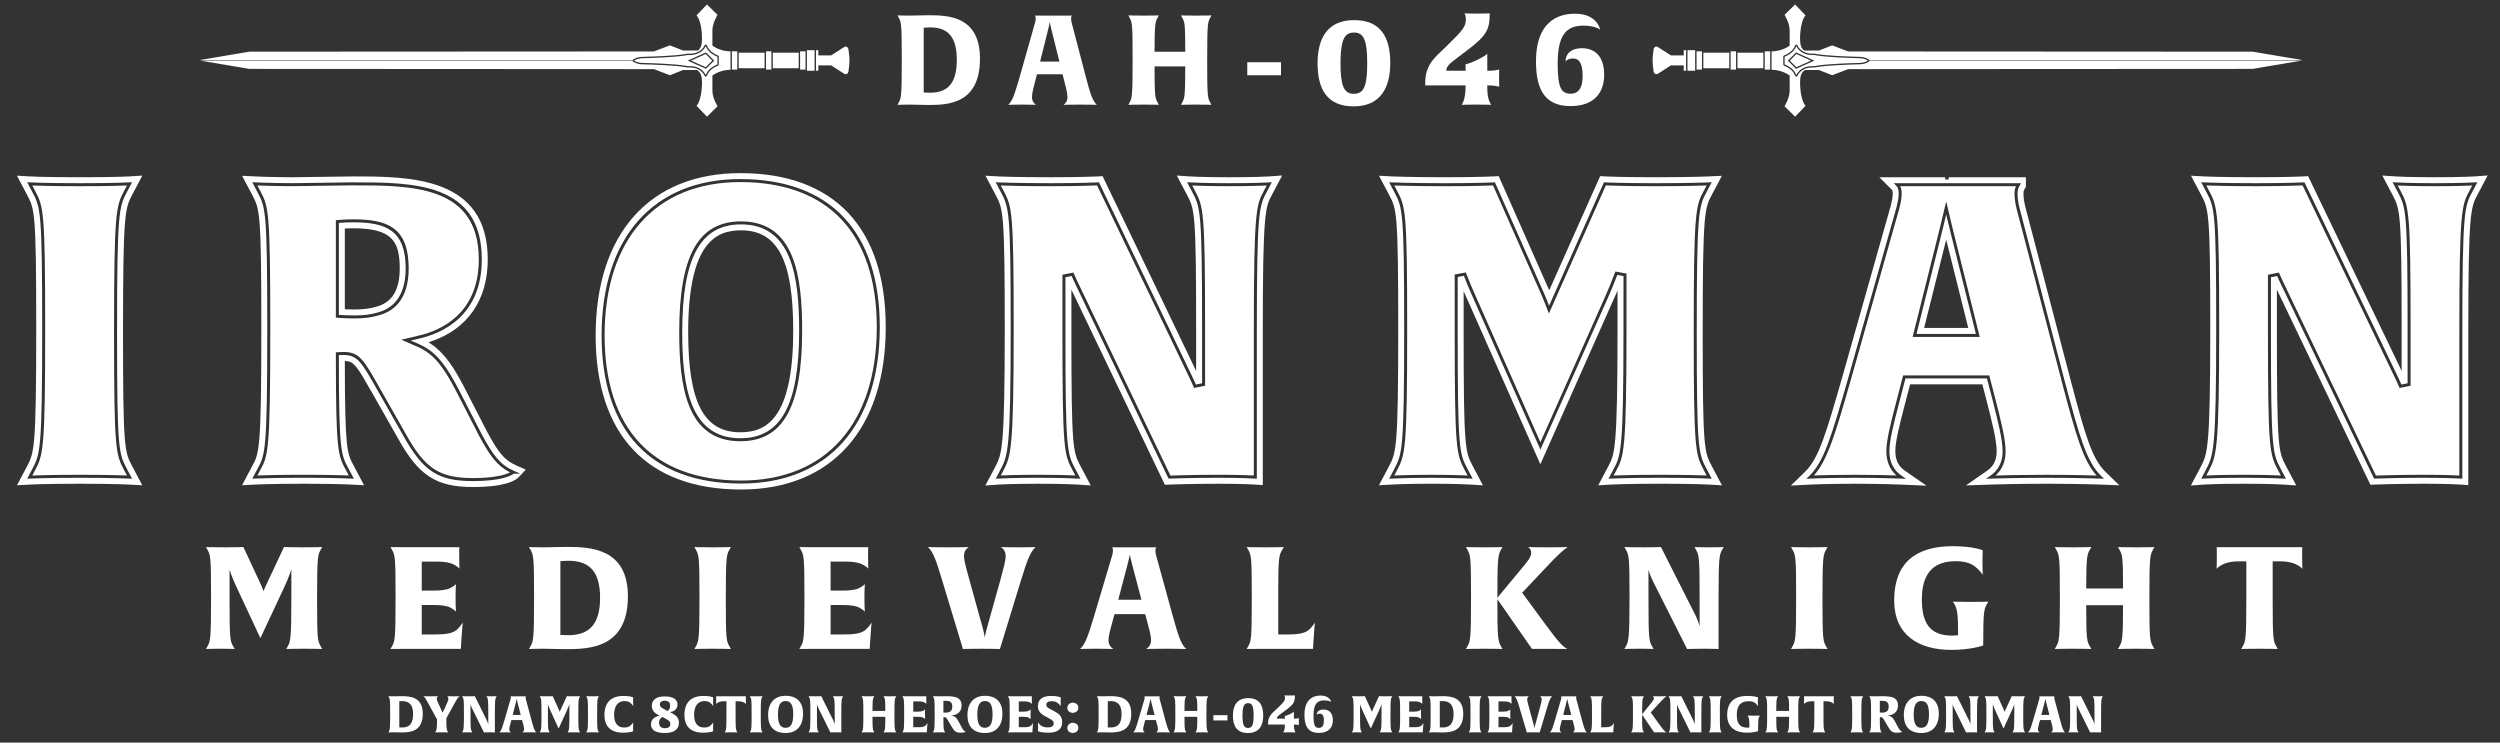 <?xml version="1.0" encoding="utf-8"?>
<!-- Generator: Adobe Illustrator 16.0.0, SVG Export Plug-In . SVG Version: 6.00 Build 0)  -->
<!DOCTYPE svg PUBLIC "-//W3C//DTD SVG 1.1//EN" "http://www.w3.org/Graphics/SVG/1.1/DTD/svg11.dtd">
<svg version="1.1" id="圖層_1" xmlns="http://www.w3.org/2000/svg" xmlns:xlink="http://www.w3.org/1999/xlink" x="0px" y="0px"
	 width="542px" height="161px" viewBox="149.445 365.137 542 161" enable-background="new 149.445 365.137 542 161"
	 xml:space="preserve">
<rect x="149.445" y="365.137" width="542" height="161" fill="#333333" stroke="none"/>
<g id="圖層_1_1_">
	<g>
		<g>
			<path fill="#FFFFFF" d="M350.709,387.896c-1.087,0-3.149-0.082-4.048-0.082c-1.685,0-2.636,0.054-2.636,0.054l0.244-0.461
				c0.544-1.005,0.68-1.223,0.68-9.374c0-7.907-0.109-8.016-0.68-9.104l-0.244-0.461c0,0,0.951,0.054,2.58,0.054
				c1.088,0,3.072-0.082,4.239-0.082c4.348,0,11.06,0.299,11.06,9.402C361.904,387.651,355.029,387.896,350.709,387.896z
				 M351.145,371.076c-0.869,0-1.44,0.081-1.44,0.081v14.021c0,0,0.489,0.055,1.467,0.055c3.97,0,5.707-2.337,5.707-7.12
				C356.878,373.413,355.192,371.076,351.145,371.076z"/>
			<path fill="#FFFFFF" d="M383.612,387.813c-1.983,0-3.614,0.054-3.614,0.054c0.354-0.244,0.87-0.706,0.87-1.711
				c0-0.843-0.354-2.174-0.762-3.776l-0.299-1.143h-5.543l-0.301,1.143c-0.405,1.603-0.785,2.934-0.785,3.776
				c0,1.006,0.516,1.467,0.868,1.711c0,0-1.25-0.054-3.07-0.054c-1.875,0-2.936,0.054-2.936,0.054
				c1.006-0.978,1.495-2.663,2.581-6.438l3.207-11.331c0.082-0.326,0.163-0.652,0.163-1.005c0-0.354-0.137-0.518-0.189-0.571h8.016
				c0,0.027-0.163,0.19-0.163,0.571c0,0.353,0.055,0.679,0.136,1.005l2.963,11.331c1.004,3.805,1.468,5.461,2.474,6.438
				C387.227,387.868,385.785,387.813,383.612,387.813z M377.471,371.864c-0.3-1.168-0.407-1.793-0.435-1.983
				c-0.026,0.136-0.108,0.707-0.436,1.983l-1.657,6.63h4.185L377.471,371.864z"/>
			<path fill="#FFFFFF" d="M408.797,387.813c-2.309,0-3.313,0.054-3.313,0.054l0.245-0.461c0.517-0.979,0.68-1.223,0.68-7.88h-6.658
				c0,6.684,0.137,6.847,0.682,7.88l0.243,0.461c0,0-0.979-0.054-3.288-0.054s-3.314,0.054-3.314,0.054l0.245-0.461
				c0.544-1.033,0.678-1.223,0.678-9.374c0-7.908-0.107-8.016-0.678-9.104l-0.245-0.461c0,0,0.951,0.054,3.314,0.054
				c2.473,0,3.288-0.054,3.288-0.054l-0.243,0.461c-0.489,0.924-0.682,1.195-0.682,7.418h6.658c0-6.224-0.136-6.44-0.68-7.418
				l-0.245-0.461c0,0,0.951,0.054,3.313,0.054c2.474,0,3.289-0.054,3.289-0.054l-0.244,0.461c-0.545,1.006-0.681,1.224-0.681,9.375
				c0,7.907,0.108,8.016,0.681,9.103l0.244,0.461C412.086,387.868,411.108,387.813,408.797,387.813z"/>
			<path fill="#FFFFFF" d="M419.854,381.456v-2.826h7.31v2.826H419.854z"/>
			<path fill="#FFFFFF" d="M442.893,388.194c-5.679,0-7.799-3.668-7.799-9.32c0-5.38,2.092-9.375,7.935-9.375
				c5.706,0,7.825,3.642,7.825,9.292C450.854,384.174,448.734,388.194,442.893,388.194z M443.003,372.19
				c-1.306,0-2.038,0.625-2.446,1.929c-0.354,1.168-0.489,2.88-0.489,4.729c0,4.863,0.733,6.63,2.854,6.63
				c1.25,0,1.982-0.543,2.392-1.686c0.434-1.168,0.544-2.961,0.544-4.973C445.855,373.956,445.147,372.19,443.003,372.19z"/>
			<path fill="#FFFFFF" d="M472.156,383.656h-0.271c0,1.196,0.026,2.69,0.598,3.75l0.244,0.461c0,0-0.869-0.054-3.178-0.054
				c-2.34,0-3.208,0.054-3.208,0.054l0.243-0.461c0.489-0.951,0.601-2.392,0.601-3.75h-8.751c0-1.929,0-4.049,2.771-6.737
				l2.012-1.93c3.396-3.314,4.021-4.103,4.021-5.68c0-1.005-0.325-1.276-0.325-1.276s0.924,0.055,2.771,0.055
				c1.767,0,2.719-0.055,2.719-0.055v0.218c0,3.369-0.732,4.674-5.027,7.907l-2.173,1.657c-1.333,0.979-2.203,1.686-2.203,2.663
				h4.188v-1.413c1.14-0.163,4.292-1.739,4.7-2.282v3.695h0.271c1.628,0,2.31-0.299,2.31-0.299s-0.027,0.653-0.027,1.929
				c0,1.223,0.027,1.848,0.027,1.848S473.731,383.656,472.156,383.656z"/>
			<path fill="#FFFFFF" d="M489.896,388.14c-6.223,0-7.445-4.673-7.445-9.701c0-9.863,6.276-10.326,8.451-10.326
				c4.891,0,5.461,3.452,5.461,3.452s-0.978-0.87-3.642-0.87c-3.586,0-5.57,1.902-5.57,8.152c0,5.188,0.706,6.603,2.799,6.603
				c2.065,0,2.608-1.793,2.608-3.858c0-1.874-0.326-3.777-2.093-3.777c-1.194,0-1.604,0.653-1.604,0.653
				c0-1.875,1.439-2.881,3.506-2.881c3.643,0,4.864,2.744,4.864,5.733C497.232,385.015,495.274,388.14,489.896,388.14z"/>
		</g>
		<g>
			<path fill="#FFFFFF" d="M215.45,505.781c-2.804,0-3.945,0.063-3.945,0.063l0.293-0.526c0.62-1.084,0.815-1.548,0.815-10.683
				v-6.037c-0.033,0.062-0.554,1.732-1.467,3.685l-5.249,11.208l-5.216-11.178c-0.945-1.981-1.402-3.468-1.468-3.684v6.315
				c0,9.01,0.132,9.134,0.815,10.372l0.294,0.526c0,0-1.076-0.063-3.065-0.063c-2.021,0-3.161,0.063-3.161,0.063l0.293-0.526
				c0.651-1.177,0.814-1.394,0.814-10.683c0-9.011-0.13-9.134-0.814-10.372l-0.293-0.526c0,0,1.304,0.063,4.271,0.063
				c2.706,0,3.847-0.063,3.847-0.063l3.88,8.329c0.357,0.773,0.456,1.208,0.488,1.271c0-0.063,0.13-0.435,0.521-1.271l3.912-8.329
				c0,0,1.238,0.063,4.01,0.063c2.9,0,4.271-0.063,4.271-0.063l-0.293,0.526c-0.651,1.146-0.814,1.394-0.814,10.683
				c0,9.01,0.13,9.134,0.814,10.372l0.293,0.526C219.297,505.844,218.222,505.781,215.45,505.781z"/>
			<path fill="#FFFFFF" d="M249.42,504.637l-0.064,1.176h-12.747c-1.761,0-2.51,0.031-2.51,0.031l0.293-0.526
				c0.651-1.146,0.814-1.394,0.814-10.683c0-9.011-0.13-9.135-0.814-10.372l-0.293-0.526c0,0,0.717,0.031,2.478,0.031h12.454
				c0,0-0.033,0.681-0.033,2.198c0,1.608,0.065,2.383,0.065,2.444c-0.033-0.03-0.229-0.31-1.142-0.836
				c-0.781-0.433-2.054-0.681-3.586-0.681h-3.456v6.285h2.674c1.531,0,2.804-0.155,3.586-0.588c0.847-0.466,1.107-0.743,1.173-0.806
				c0,0.03-0.099,0.897-0.099,3.003c0,1.951,0.099,2.88,0.099,2.941c-0.032-0.031-0.262-0.31-1.173-0.836
				c-0.783-0.433-2.055-0.589-3.586-0.589h-2.674v6.379h3.13c4.042,0,4.564-0.897,5.771-2.569
				C249.779,500.116,249.616,501.354,249.42,504.637z"/>
			<path fill="#FFFFFF" d="M272.143,505.874c-1.305,0-3.781-0.093-4.857-0.093c-2.021,0-3.162,0.063-3.162,0.063l0.293-0.526
				c0.652-1.146,0.815-1.394,0.815-10.683c0-9.011-0.13-9.135-0.815-10.372l-0.293-0.526c0,0,1.142,0.063,3.098,0.063
				c1.304,0,3.684-0.094,5.085-0.094c5.216,0,13.269,0.342,13.269,10.714C285.574,505.596,277.326,505.874,272.143,505.874z
				 M272.664,486.708c-1.043,0-1.728,0.094-1.728,0.094v15.978c0,0,0.587,0.063,1.76,0.063c4.76,0,6.846-2.663,6.846-8.112
				C279.543,489.371,277.522,486.708,272.664,486.708z"/>
			<path fill="#FFFFFF" d="M303.961,505.781c-2.771,0-3.977,0.063-3.977,0.063l0.293-0.526c0.652-1.177,0.814-1.394,0.814-10.683
				c0-9.011-0.131-9.135-0.814-10.372l-0.293-0.526c0,0,1.107,0.063,3.944,0.063c2.967,0,3.978-0.063,3.978-0.063l-0.294,0.526
				c-0.652,1.177-0.814,1.394-0.814,10.683c0,9.01,0.131,9.134,0.814,10.372l0.294,0.526
				C307.906,505.844,306.732,505.781,303.961,505.781z"/>
			<path fill="#FFFFFF" d="M338.062,504.637l-0.066,1.176h-12.747c-1.76,0-2.509,0.031-2.509,0.031l0.292-0.526
				c0.652-1.146,0.816-1.394,0.816-10.683c0-9.011-0.132-9.135-0.816-10.372l-0.292-0.526c0,0,0.717,0.031,2.478,0.031h12.453
				c0,0-0.032,0.681-0.032,2.198c0,1.608,0.065,2.383,0.065,2.444c-0.033-0.03-0.229-0.31-1.142-0.836
				c-0.782-0.433-2.055-0.681-3.587-0.681h-3.455v6.285h2.674c1.531,0,2.804-0.155,3.586-0.588c0.848-0.466,1.108-0.743,1.174-0.806
				c0,0.03-0.098,0.897-0.098,3.003c0,1.951,0.098,2.88,0.098,2.941c-0.033-0.031-0.262-0.31-1.174-0.836
				c-0.782-0.433-2.055-0.589-3.586-0.589h-2.674v6.379h3.13c4.042,0,4.563-0.897,5.771-2.569
				C338.42,500.116,338.256,501.354,338.062,504.637z"/>
			<path fill="#FFFFFF" d="M370.759,491.074l-4.53,14.771c0,0-1.435-0.063-3.944-0.063c-2.445,0-4.075,0.063-4.075,0.063
				l-4.466-14.771c-1.305-4.335-1.923-6.224-3.13-7.338c0,0,1.207,0.063,4.336,0.063c3.292,0,4.531-0.063,4.531-0.063
				c-0.423,0.278-1.042,0.805-1.042,1.95c0,1.083,0.553,2.88,1.173,5.171l2.934,10.59c0.229,0.806,0.358,1.734,0.393,1.89
				c0-0.094,0.194-0.991,0.424-1.857l2.967-10.621c0.619-2.321,1.142-4.088,1.142-5.171c0-1.146-0.619-1.672-1.042-1.95
				c0,0,1.27,0.063,3.942,0.063c2.544,0,3.586-0.063,3.586-0.063C372.748,484.851,372.097,486.739,370.759,491.074z"/>
			<path fill="#FFFFFF" d="M402.284,505.781c-2.379,0-4.335,0.063-4.335,0.063c0.423-0.279,1.043-0.806,1.043-1.951
				c0-0.959-0.423-2.477-0.912-4.303l-0.357-1.302h-6.651l-0.358,1.302c-0.488,1.826-0.945,3.344-0.945,4.303
				c0,1.146,0.619,1.672,1.044,1.951c0,0-1.5-0.063-3.685-0.063c-2.251,0-3.521,0.063-3.521,0.063
				c1.207-1.114,1.793-3.035,3.097-7.338l3.848-12.912c0.098-0.371,0.194-0.743,0.194-1.146c0-0.402-0.162-0.588-0.228-0.649h9.616
				c0,0.03-0.193,0.217-0.193,0.649c0,0.402,0.063,0.774,0.162,1.146l3.553,12.912c1.206,4.335,1.762,6.224,2.968,7.338
				C406.621,505.844,404.893,505.781,402.284,505.781z M394.916,487.606c-0.357-1.332-0.487-2.043-0.52-2.261
				c-0.033,0.155-0.131,0.806-0.522,2.261l-1.989,7.556h5.021L394.916,487.606z"/>
			<path fill="#FFFFFF" d="M434.168,504.637l-0.063,1.176h-11.868c-1.76,0-2.51,0.031-2.51,0.031l0.294-0.526
				c0.65-1.146,0.813-1.394,0.813-10.683c0-9.011-0.13-9.135-0.813-10.372l-0.294-0.526c0,0,1.107,0.063,4.106,0.063
				c2.968,0,3.944-0.063,3.944-0.063l-0.325,0.558c-0.717,1.178-0.881,1.796-0.881,8.823v9.568h2.186
				c4.042,0,4.563-0.897,5.771-2.569C434.526,500.116,434.364,501.354,434.168,504.637z"/>
			<path fill="#FFFFFF" d="M484.146,488.659l-4.695,4.985l5.055,6.874c2.967,4.056,3.848,4.86,4.759,5.325
				c0,0-0.911-0.031-4.106-0.031h-3.587l-7.498-10.774c0,8.607,0.131,9.041,0.814,10.279l0.294,0.526c0,0-1.175-0.063-3.944-0.063
				c-2.771,0-3.979,0.063-3.979,0.063l0.294-0.526c0.651-1.177,0.813-1.394,0.813-10.683c0-9.011-0.131-9.135-0.813-10.372
				l-0.294-0.526c0,0,1.107,0.063,3.944,0.063c2.968,0,3.979-0.063,3.979-0.063l-0.294,0.526c-0.619,1.113-0.814,1.485-0.814,10.466
				l5.085-6.131c1.663-1.951,2.25-2.756,2.25-3.654c0-0.464-0.194-0.896-0.684-1.207c0,0,1.173,0.063,4.173,0.063
				c3.325,0,4.434-0.063,4.434-0.063C488.579,484.2,487.211,485.346,484.146,488.659z"/>
			<path fill="#FFFFFF" d="M522.844,484.263c-0.619,1.083-0.815,1.394-0.815,10.683v10.898c0,0-0.912-0.063-2.935-0.063
				c-2.185,0-3.879,0.063-3.879,0.063l-7.465-14.801c-0.557-1.114-0.882-2.291-0.914-2.385v6.286c0,9.01,0.131,9.134,0.813,10.372
				l0.295,0.526c0,0-0.979-0.063-3.131-0.063c-2.281,0-3.195,0.063-3.195,0.063l0.294-0.526c0.588-1.084,0.814-1.394,0.814-10.683
				c0-9.011-0.131-9.134-0.814-10.372l-0.294-0.526c0,0,1.208,0.063,4.173,0.063c2.479,0,3.75-0.063,3.75-0.063l7.467,14.771
				c0.586,1.177,0.848,2.197,0.913,2.384v-6.255c0-9.01-0.131-9.134-0.815-10.372l-0.293-0.526c0,0,0.979,0.063,3.129,0.063
				c2.283,0,3.195-0.063,3.195-0.063L522.844,484.263z"/>
			<path fill="#FFFFFF" d="M541.718,505.781c-2.771,0-3.979,0.063-3.979,0.063l0.294-0.526c0.652-1.177,0.814-1.394,0.814-10.683
				c0-9.011-0.131-9.135-0.814-10.372l-0.294-0.526c0,0,1.108,0.063,3.944,0.063c2.967,0,3.979-0.063,3.979-0.063l-0.294,0.526
				c-0.65,1.177-0.813,1.394-0.813,10.683c0,9.01,0.13,9.134,0.813,10.372l0.294,0.526
				C545.662,505.844,544.487,505.781,541.718,505.781z"/>
			<path fill="#FFFFFF" d="M580.219,496.091c-0.62,1.084-0.814,1.518-0.814,8.794v0.187c0,0-2.576,0.959-6.879,0.959
				c-7.141,0-12.422-3.188-12.422-10.744c0-8.111,4.662-11.734,12.683-11.734c4.597,0,6.521,0.897,6.521,0.897
				s-0.066,0.649-0.066,2.57c0,1.641,0.066,2.724,0.066,2.724c-1.533-2.073-2.902-2.94-5.901-2.94c-4.303,0-7.304,2.138-7.304,8.237
				c0,5.047,1.631,7.896,6.554,7.896c0.849,0,1.304-0.093,1.304-0.093c0-4.521-0.161-5.667-0.813-6.751l-0.325-0.525
				c0,0,1.206,0.063,3.813,0.063c2.837,0,3.881-0.063,3.881-0.063L580.219,496.091z"/>
			<path fill="#FFFFFF" d="M612.592,505.781c-2.771,0-3.979,0.063-3.979,0.063l0.294-0.526c0.62-1.115,0.814-1.394,0.814-8.979
				h-7.987c0,7.616,0.164,7.803,0.816,8.979l0.292,0.526c0,0-1.173-0.063-3.942-0.063c-2.771,0-3.979,0.063-3.979,0.063l0.294-0.526
				c0.65-1.177,0.813-1.394,0.813-10.683c0-9.011-0.131-9.135-0.813-10.372l-0.294-0.526c0,0,1.142,0.063,3.979,0.063
				c2.965,0,3.942-0.063,3.942-0.063l-0.292,0.526c-0.586,1.053-0.816,1.361-0.816,8.452h7.987c0-7.091-0.161-7.338-0.814-8.452
				l-0.294-0.526c0,0,1.143,0.063,3.979,0.063c2.967,0,3.943-0.063,3.943-0.063l-0.294,0.526c-0.649,1.146-0.813,1.394-0.813,10.683
				c0,9.01,0.131,9.134,0.813,10.372l0.294,0.526C616.535,505.844,615.361,505.781,612.592,505.781z"/>
			<path fill="#FFFFFF" d="M648.614,488.474c-0.03-0.031-0.229-0.341-1.14-0.867c-0.783-0.434-2.022-0.774-3.554-0.774h-1.762v8.113
				c0,9.01,0.13,9.134,0.813,10.372l0.294,0.526c0,0-1.172-0.063-3.944-0.063c-2.771,0-3.977,0.063-3.977,0.063l0.292-0.526
				c0.653-1.177,0.815-1.394,0.815-10.683v-7.804h-1.761c-1.533,0-2.771,0.342-3.554,0.774c-0.849,0.495-1.108,0.805-1.143,0.867
				c0-0.031,0.066-0.898,0.066-2.508c0-1.519-0.033-2.198-0.033-2.198h18.551c0,0-0.032,0.681-0.032,2.198
				C648.551,487.575,648.614,488.411,648.614,488.474z"/>
		</g>
		<g>
			<g>
				<g>
					<g>
						<g>
							<g>
								<g>
									<g>
										<g>
											<path fill="#FFFFFF" d="M236.434,523.933c-0.454,0-1.315-0.032-1.688-0.032c-0.703,0-1.099,0.021-1.099,0.021
												l0.102-0.188c0.228-0.407,0.283-0.494,0.283-3.791c0-3.196-0.045-3.24-0.283-3.68l-0.102-0.188
												c0,0,0.396,0.021,1.076,0.021c0.454,0,1.28-0.032,1.768-0.032c1.813,0,4.612,0.121,4.612,3.801
												C241.103,523.835,238.235,523.933,236.434,523.933z M236.615,517.133c-0.363,0-0.601,0.032-0.601,0.032v5.671
												c0,0,0.204,0.021,0.611,0.021c1.655,0,2.38-0.943,2.38-2.878C239.006,518.077,238.304,517.133,236.615,517.133z"/>
											<path fill="#FFFFFF" d="M247.616,518.308l-1.405,2.56c0,2.121,0.045,2.439,0.283,2.868l0.103,0.188
												c0,0-0.442-0.021-1.383-0.021s-1.404,0.021-1.404,0.021l0.102-0.188c0.205-0.385,0.284-0.747,0.284-2.637l-1.541-2.813
												c-0.997-1.823-1.031-1.912-1.439-2.209c0,0,0.487,0.021,1.588,0.021c1.144,0,1.598-0.021,1.598-0.021
												c-0.182,0.154-0.261,0.342-0.261,0.518c0,0.308,0.045,0.417,0.544,1.482l0.725,1.57l0.726-1.57
												c0.486-1.077,0.521-1.176,0.521-1.482c0-0.176-0.079-0.362-0.261-0.518c0,0,0.521,0.021,1.349,0.021
												c0.917,0,1.36-0.021,1.36-0.021C248.726,516.33,248.613,516.495,247.616,518.308z"/>
											<path fill="#FFFFFF" d="M257.018,516.265c-0.215,0.384-0.283,0.494-0.283,3.79v3.867c0,0-0.317-0.021-1.021-0.021
												c-0.759,0-1.348,0.021-1.348,0.021l-2.595-5.252c-0.193-0.396-0.307-0.813-0.318-0.847v2.23
												c0,3.196,0.045,3.241,0.284,3.681l0.102,0.188c0,0-0.34-0.021-1.088-0.021c-0.793,0-1.109,0.021-1.109,0.021l0.102-0.188
												c0.204-0.385,0.283-0.494,0.283-3.791c0-3.196-0.045-3.24-0.283-3.68l-0.102-0.188c0,0,0.419,0.021,1.451,0.021
												c0.86,0,1.303-0.021,1.303-0.021l2.595,5.241c0.204,0.417,0.294,0.78,0.317,0.846v-2.22c0-3.196-0.045-3.24-0.283-3.68
												l-0.103-0.188c0,0,0.341,0.021,1.088,0.021c0.793,0,1.11-0.021,1.11-0.021L257.018,516.265z"/>
											<path fill="#FFFFFF" d="M264.211,523.9c-0.827,0-1.507,0.021-1.507,0.021c0.147-0.101,0.363-0.286,0.363-0.692
												c0-0.341-0.147-0.878-0.318-1.527l-0.125-0.461h-2.312l-0.125,0.461c-0.17,0.649-0.329,1.188-0.329,1.527
												c0,0.406,0.215,0.593,0.363,0.692c0,0-0.521-0.021-1.281-0.021c-0.782,0-1.225,0.021-1.225,0.021
												c0.42-0.396,0.623-1.076,1.076-2.604l1.337-4.581c0.034-0.133,0.068-0.264,0.068-0.407c0-0.143-0.057-0.209-0.08-0.23
												h3.343c0,0.012-0.067,0.077-0.067,0.23c0,0.145,0.021,0.274,0.057,0.407l1.235,4.581c0.419,1.537,0.61,2.208,1.03,2.604
												C265.718,523.923,265.118,523.9,264.211,523.9z M261.65,517.451c-0.125-0.473-0.17-0.726-0.183-0.803
												c-0.011,0.056-0.045,0.286-0.181,0.803l-0.69,2.682h1.744L261.65,517.451z"/>
											<path fill="#FFFFFF" d="M273.875,523.9c-0.974,0-1.371,0.021-1.371,0.021l0.102-0.188
												c0.216-0.385,0.284-0.55,0.284-3.791v-2.142c-0.012,0.021-0.192,0.613-0.511,1.307l-1.823,3.979l-1.813-3.969
												c-0.329-0.703-0.488-1.229-0.51-1.307v2.241c0,3.197,0.045,3.241,0.284,3.681l0.102,0.188c0,0-0.374-0.021-1.064-0.021
												c-0.703,0-1.1,0.021-1.1,0.021l0.103-0.188c0.227-0.417,0.282-0.494,0.282-3.791c0-3.196-0.045-3.24-0.282-3.68
												l-0.103-0.188c0,0,0.453,0.021,1.484,0.021c0.939,0,1.337-0.021,1.337-0.021l1.348,2.956
												c0.125,0.274,0.159,0.429,0.169,0.45c0-0.021,0.046-0.153,0.183-0.45l1.359-2.956c0,0,0.432,0.021,1.395,0.021
												c1.009,0,1.483-0.021,1.483-0.021l-0.102,0.188c-0.228,0.406-0.283,0.494-0.283,3.79c0,3.197,0.046,3.241,0.283,3.681
												l0.102,0.188C275.211,523.923,274.838,523.9,273.875,523.9z"/>
											<path fill="#FFFFFF" d="M277.917,523.9c-0.963,0-1.382,0.021-1.382,0.021l0.103-0.188
												c0.227-0.417,0.282-0.494,0.282-3.791c0-3.196-0.045-3.24-0.282-3.68l-0.103-0.188c0,0,0.385,0.021,1.372,0.021
												c1.031,0,1.382-0.021,1.382-0.021l-0.102,0.188c-0.228,0.417-0.284,0.494-0.284,3.79c0,3.197,0.045,3.241,0.284,3.681
												l0.102,0.188C279.289,523.923,278.88,523.9,277.917,523.9z"/>
											<path fill="#FFFFFF" d="M284.556,523.988c-2.936,0-4.068-1.594-4.068-3.855c0-2.791,1.541-4.12,4.147-4.12
												c1.495,0,2.085,0.317,2.085,0.317s-0.022,0.23-0.022,0.911c0,0.583,0.022,0.969,0.022,0.969
												c-0.487-0.683-0.896-1.077-1.915-1.077c-1.508,0-2.222,1.265-2.222,2.934c0,1.78,0.702,2.802,2.176,2.802
												c1.031,0,1.474-0.418,1.961-1.099c0,0-0.022,0.352-0.022,1.033c0,0.626,0.022,0.867,0.022,0.867
												S286.006,523.988,284.556,523.988z"/>
											<path fill="#FFFFFF" d="M293.596,524.054c-2.551,0-3.015-1.011-3.015-1.891c0-1.308,1.225-1.779,1.903-1.835
												l-0.419-0.241c-0.442-0.241-1.303-0.736-1.303-1.923c0-1.352,1.03-2.044,2.786-2.044c1.915,0,2.776,0.692,2.776,1.76
												c0,1.187-0.998,1.56-1.621,1.646l0.453,0.242c0.918,0.505,1.474,0.999,1.474,2.064
												C296.633,523.055,295.816,524.054,293.596,524.054z M293.867,521.01l-0.814-0.439c0,0-0.715,0.275-0.715,1.275
												c0,0.615,0.295,1.164,1.259,1.164c0.555,0,1.179-0.175,1.179-0.923C294.774,521.57,294.491,521.352,293.867,521.01z
												 M293.55,517.055c-0.815,0-1.054,0.407-1.054,0.803c0,0.483,0.307,0.67,0.896,1l0.759,0.429c0,0,0.578-0.264,0.578-1.209
												C294.729,517.551,294.491,517.055,293.55,517.055z"/>
											<path fill="#FFFFFF" d="M301.899,523.988c-2.936,0-4.068-1.594-4.068-3.855c0-2.791,1.541-4.12,4.147-4.12
												c1.496,0,2.085,0.317,2.085,0.317s-0.022,0.23-0.022,0.911c0,0.583,0.022,0.969,0.022,0.969
												c-0.487-0.683-0.896-1.077-1.915-1.077c-1.507,0-2.222,1.265-2.222,2.934c0,1.78,0.702,2.802,2.177,2.802
												c1.03,0,1.473-0.418,1.96-1.099c0,0-0.022,0.352-0.022,1.033c0,0.626,0.022,0.867,0.022,0.867
												S303.35,523.988,301.899,523.988z"/>
											<path fill="#FFFFFF" d="M311.165,517.759c-0.011-0.012-0.079-0.12-0.396-0.308c-0.271-0.153-0.702-0.274-1.234-0.274
												h-0.613v2.879c0,3.197,0.046,3.241,0.284,3.681l0.103,0.188c0,0-0.408-0.021-1.371-0.021
												c-0.964,0-1.383,0.021-1.383,0.021l0.103-0.188c0.227-0.417,0.283-0.494,0.283-3.791v-2.769h-0.612
												c-0.532,0-0.963,0.121-1.234,0.274c-0.295,0.177-0.386,0.285-0.396,0.308c0-0.012,0.022-0.317,0.022-0.891
												c0-0.538-0.013-0.779-0.013-0.779h6.447c0,0-0.011,0.241-0.011,0.779C311.144,517.44,311.165,517.736,311.165,517.759z"
												/>
											<path fill="#FFFFFF" d="M313.396,523.9c-0.964,0-1.383,0.021-1.383,0.021l0.102-0.188
												c0.227-0.417,0.283-0.494,0.283-3.791c0-3.196-0.045-3.24-0.283-3.68l-0.102-0.188c0,0,0.385,0.021,1.37,0.021
												c1.03,0,1.384-0.021,1.384-0.021l-0.104,0.188c-0.226,0.417-0.282,0.494-0.282,3.79c0,3.197,0.046,3.241,0.282,3.681
												l0.104,0.188C314.768,523.923,314.359,523.9,313.396,523.9z"/>
											<path fill="#FFFFFF" d="M319.774,524.054c-2.527,0-3.809-1.429-3.809-3.922c0-2.121,1.021-4.144,3.785-4.144
												c2.526,0,3.808,1.43,3.808,3.923C323.559,522.032,322.539,524.054,319.774,524.054z M319.774,517.121
												c-1.146,0-1.666,0.9-1.666,2.923c0,2.021,0.511,2.879,1.644,2.879c1.146,0,1.666-0.9,1.666-2.922
												C321.418,517.978,320.907,517.121,319.774,517.121z"/>
											<path fill="#FFFFFF" d="M332.124,516.265c-0.216,0.384-0.283,0.494-0.283,3.79v3.867c0,0-0.317-0.021-1.021-0.021
												c-0.759,0-1.349,0.021-1.349,0.021l-2.596-5.252c-0.191-0.396-0.306-0.813-0.316-0.847v2.23
												c0,3.196,0.046,3.241,0.282,3.681l0.104,0.188c0,0-0.34-0.021-1.088-0.021c-0.793,0-1.11,0.021-1.11,0.021l0.103-0.188
												c0.204-0.385,0.282-0.494,0.282-3.791c0-3.196-0.045-3.24-0.282-3.68l-0.103-0.188c0,0,0.419,0.021,1.45,0.021
												c0.861,0,1.303-0.021,1.303-0.021l2.596,5.241c0.203,0.417,0.296,0.78,0.316,0.846v-2.22c0-3.196-0.045-3.24-0.283-3.68
												l-0.102-0.188c0,0,0.34,0.021,1.087,0.021c0.794,0,1.11-0.021,1.11-0.021L332.124,516.265z"/>
											<path fill="#FFFFFF" d="M342.375,523.9c-0.963,0-1.383,0.021-1.383,0.021l0.104-0.188
												c0.215-0.396,0.282-0.494,0.282-3.187h-2.775c0,2.703,0.058,2.77,0.282,3.187l0.104,0.188c0,0-0.408-0.021-1.372-0.021
												c-0.963,0-1.382,0.021-1.382,0.021l0.102-0.188c0.228-0.417,0.283-0.494,0.283-3.791c0-3.196-0.045-3.24-0.283-3.68
												l-0.102-0.188c0,0,0.396,0.021,1.382,0.021c1.031,0,1.372-0.021,1.372-0.021l-0.104,0.188
												c-0.203,0.373-0.282,0.482-0.282,2.999h2.775c0-2.517-0.058-2.604-0.282-2.999l-0.104-0.188c0,0,0.396,0.021,1.383,0.021
												c1.031,0,1.37-0.021,1.37-0.021l-0.101,0.188c-0.229,0.406-0.283,0.494-0.283,3.79c0,3.197,0.045,3.241,0.283,3.681
												l0.101,0.188C343.745,523.923,343.338,523.9,342.375,523.9z"/>
											<path fill="#FFFFFF" d="M350.406,523.493l-0.022,0.418h-4.431c-0.612,0-0.873,0.012-0.873,0.012l0.104-0.188
												c0.227-0.407,0.282-0.494,0.282-3.791c0-3.196-0.046-3.24-0.282-3.68l-0.104-0.188c0,0,0.25,0.012,0.862,0.012h4.328
												c0,0-0.013,0.241-0.013,0.779c0,0.572,0.022,0.847,0.022,0.868c-0.011-0.012-0.079-0.109-0.396-0.296
												c-0.272-0.154-0.716-0.242-1.247-0.242h-1.201v2.229h0.93c0.532,0,0.974-0.056,1.246-0.208
												c0.294-0.165,0.385-0.265,0.408-0.286c0,0.011-0.035,0.318-0.035,1.065c0,0.692,0.035,1.021,0.035,1.043
												c-0.011-0.011-0.091-0.108-0.408-0.296c-0.272-0.153-0.714-0.21-1.246-0.21h-0.93v2.266h1.088
												c1.405,0,1.586-0.319,2.005-0.912C350.53,521.89,350.474,522.329,350.406,523.493z"/>
											<path fill="#FFFFFF" d="M357.713,523.988c-0.939,0-1.348-0.253-1.892-1.209l-0.612-1.044
												c-0.521-0.89-0.623-1.12-1.064-1.12c-0.103,0-0.17,0.011-0.17,0.011c0,2.648,0.057,2.702,0.282,3.109l0.104,0.188
												c0,0-0.407-0.021-1.326-0.021c-0.907,0-1.337,0.021-1.337,0.021l0.102-0.188c0.229-0.396,0.283-0.494,0.283-3.791
												c0-3.196-0.045-3.24-0.283-3.68l-0.102-0.188c0,0,0.453,0.021,1.053,0.021c0.375,0,1.271-0.021,1.645-0.021
												c1.778,0,3.523,0.077,3.523,2.021c0,1.604-1.246,2.121-2.3,2.153c0.851,0.109,1.2,0.474,1.677,1.362l0.623,1.175
												c0.307,0.55,0.498,0.824,0.906,1C358.823,523.79,358.631,523.988,357.713,523.988z M354.416,517.066
												c-0.295,0-0.441,0.021-0.441,0.021v2.526c0,0,0.136,0.021,0.486,0.021c0.204,0,0.442-0.021,0.623-0.076
												c0.478-0.11,0.816-0.473,0.816-1.22C355.9,517.274,355.322,517.066,354.416,517.066z"/>
											<path fill="#FFFFFF" d="M362.991,524.054c-2.526,0-3.808-1.429-3.808-3.922c0-2.121,1.021-4.144,3.784-4.144
												c2.527,0,3.808,1.43,3.808,3.923C366.775,522.032,365.756,524.054,362.991,524.054z M362.991,517.121
												c-1.145,0-1.666,0.9-1.666,2.923c0,2.021,0.511,2.879,1.645,2.879c1.146,0,1.665-0.9,1.665-2.922
												C364.634,517.978,364.125,517.121,362.991,517.121z"/>
											<path fill="#FFFFFF" d="M373.289,523.493l-0.021,0.418h-4.432c-0.61,0-0.873,0.012-0.873,0.012l0.104-0.188
												c0.227-0.407,0.283-0.494,0.283-3.791c0-3.196-0.046-3.24-0.283-3.68l-0.104-0.188c0,0,0.25,0.012,0.861,0.012h4.328
												c0,0-0.011,0.241-0.011,0.779c0,0.572,0.021,0.847,0.021,0.868c-0.012-0.012-0.079-0.109-0.396-0.296
												c-0.271-0.154-0.714-0.242-1.246-0.242h-1.201v2.229h0.929c0.532,0,0.977-0.056,1.247-0.208
												c0.294-0.165,0.385-0.265,0.407-0.286c0,0.011-0.034,0.318-0.034,1.065c0,0.692,0.034,1.021,0.034,1.043
												c-0.011-0.011-0.091-0.108-0.407-0.296c-0.271-0.153-0.715-0.21-1.247-0.21h-0.929v2.266h1.088
												c1.404,0,1.586-0.319,2.006-0.912C373.414,521.89,373.356,522.329,373.289,523.493z"/>
											<path fill="#FFFFFF" d="M376.652,523.988c-1.461,0-2.176-0.33-2.176-0.33s0.022-0.253,0.022-0.855
												c0-0.659-0.022-1.066-0.022-1.066c0.396,0.562,0.939,1.101,2.04,1.101c0.76,0,1.371-0.166,1.371-0.869
												c0-0.55-0.362-0.747-0.907-1.032l-0.929-0.505c-0.886-0.474-1.588-1.066-1.588-2.198c0-1.482,1.011-2.219,2.901-2.219
												c1.349,0,2.052,0.317,2.052,0.317s-0.022,0.265-0.022,0.892c0,0.646,0.022,1.01,0.022,1.01
												c-0.454-0.637-1.021-1.076-1.916-1.076c-0.735,0-1.212,0.197-1.212,0.771c0,0.516,0.385,0.69,0.997,1.021l0.805,0.429
												c0.985,0.518,1.632,1.089,1.632,2.298C379.723,523.482,378.375,523.988,376.652,523.988z"/>
											<path fill="#FFFFFF" d="M382.033,519.692c-0.794-0.089-1.19-0.45-1.19-1.109c0-0.658,0.487-1.045,1.19-1.12
												c0.793,0.099,1.189,0.462,1.189,1.108C383.223,519.23,382.735,519.626,382.033,519.692z M382.033,524.064
												c-0.794-0.099-1.19-0.461-1.19-1.12s0.487-1.044,1.19-1.121c0.793,0.1,1.189,0.462,1.189,1.109
												C383.223,523.593,382.735,523.988,382.033,524.064z"/>
											<path fill="#FFFFFF" d="M390.032,523.933c-0.454,0-1.313-0.032-1.688-0.032c-0.702,0-1.101,0.021-1.101,0.021
												l0.104-0.188c0.227-0.407,0.282-0.494,0.282-3.791c0-3.196-0.046-3.24-0.282-3.68l-0.104-0.188
												c0,0,0.397,0.021,1.077,0.021c0.452,0,1.279-0.032,1.767-0.032c1.814,0,4.612,0.121,4.612,3.801
												C394.699,523.835,391.833,523.933,390.032,523.933z M390.212,517.133c-0.361,0-0.599,0.032-0.599,0.032v5.671
												c0,0,0.203,0.021,0.609,0.021c1.654,0,2.381-0.943,2.381-2.878C392.604,518.077,391.901,517.133,390.212,517.133z"/>
											<path fill="#FFFFFF" d="M401.632,523.9c-0.826,0-1.508,0.021-1.508,0.021c0.149-0.101,0.364-0.286,0.364-0.692
												c0-0.341-0.147-0.878-0.318-1.527l-0.125-0.461h-2.311l-0.125,0.461c-0.169,0.649-0.329,1.188-0.329,1.527
												c0,0.406,0.215,0.593,0.364,0.692c0,0-0.522-0.021-1.281-0.021c-0.781,0-1.225,0.021-1.225,0.021
												c0.419-0.396,0.623-1.076,1.076-2.604l1.338-4.581c0.033-0.133,0.066-0.264,0.066-0.407c0-0.143-0.057-0.209-0.079-0.23
												h3.343c0,0.012-0.067,0.077-0.067,0.23c0,0.145,0.022,0.274,0.057,0.407l1.235,4.581
												c0.419,1.537,0.611,2.208,1.031,2.604C403.139,523.923,402.538,523.9,401.632,523.9z M399.07,517.451
												c-0.125-0.473-0.169-0.726-0.18-0.803c-0.014,0.056-0.046,0.286-0.183,0.803l-0.69,2.682h1.744L399.07,517.451z"/>
											<path fill="#FFFFFF" d="M410.015,523.9c-0.964,0-1.384,0.021-1.384,0.021l0.104-0.188
												c0.216-0.396,0.283-0.494,0.283-3.187h-2.775c0,2.703,0.055,2.77,0.283,3.187l0.101,0.188c0,0-0.407-0.021-1.371-0.021
												c-0.963,0-1.383,0.021-1.383,0.021l0.104-0.188c0.226-0.417,0.283-0.494,0.283-3.791c0-3.196-0.047-3.24-0.283-3.68
												l-0.104-0.188c0,0,0.397,0.021,1.383,0.021c1.031,0,1.371-0.021,1.371-0.021l-0.101,0.188
												c-0.204,0.373-0.283,0.482-0.283,2.999h2.775c0-2.517-0.058-2.604-0.283-2.999l-0.104-0.188c0,0,0.396,0.021,1.384,0.021
												c1.03,0,1.371-0.021,1.371-0.021l-0.103,0.188c-0.228,0.406-0.285,0.494-0.285,3.79c0,3.197,0.047,3.241,0.285,3.681
												l0.103,0.188C411.386,523.923,410.978,523.9,410.015,523.9z"/>
											<path fill="#FFFFFF" d="M412.505,521.329v-1.143h3.049v1.143H412.505z"/>
											<path fill="#FFFFFF" d="M419.994,524.054c-2.367,0-3.252-1.483-3.252-3.77c0-2.175,0.871-3.79,3.31-3.79
												c2.379,0,3.264,1.473,3.264,3.759C423.314,522.428,422.43,524.054,419.994,524.054z M420.04,517.583
												c-0.544,0-0.851,0.253-1.021,0.78c-0.146,0.473-0.204,1.164-0.204,1.911c0,1.967,0.306,2.682,1.188,2.682
												c0.522,0,0.827-0.221,0.998-0.683c0.182-0.472,0.228-1.197,0.228-2.01C421.229,518.298,420.936,517.583,420.04,517.583z"
												/>
											<path fill="#FFFFFF" d="M430.077,522.219h-0.113c0,0.482,0.012,1.088,0.249,1.517l0.103,0.188
												c0,0-0.362-0.021-1.325-0.021c-0.975,0-1.339,0.021-1.339,0.021l0.104-0.188c0.203-0.385,0.248-0.967,0.248-1.517h-3.647
												c0-0.779,0-1.638,1.154-2.726l0.841-0.779c1.415-1.341,1.676-1.659,1.676-2.296c0-0.406-0.136-0.518-0.136-0.518
												s0.385,0.022,1.156,0.022c0.734,0,1.133-0.022,1.133-0.022v0.088c0,1.362-0.307,1.892-2.097,3.197l-0.905,0.67
												c-0.559,0.396-0.92,0.681-0.92,1.077h1.745v-0.571c0.477-0.065,1.789-0.703,1.961-0.923v1.494h0.113
												c0.68,0,0.962-0.121,0.962-0.121s-0.012,0.264-0.012,0.78c0,0.494,0.012,0.747,0.012,0.747
												S430.733,522.219,430.077,522.219z"/>
											<path fill="#FFFFFF" d="M435.355,524.031c-2.596,0-3.105-1.889-3.105-3.922c0-3.988,2.618-4.175,3.524-4.175
												c2.04,0,2.277,1.396,2.277,1.396s-0.408-0.352-1.52-0.352c-1.496,0-2.323,0.769-2.323,3.296c0,2.1,0.297,2.67,1.168,2.67
												c0.861,0,1.089-0.726,1.089-1.561c0-0.758-0.138-1.527-0.874-1.527c-0.498,0-0.667,0.264-0.667,0.264
												c0-0.758,0.6-1.164,1.462-1.164c1.518,0,2.026,1.109,2.026,2.317C438.414,522.769,437.598,524.031,435.355,524.031z"/>
											<path fill="#FFFFFF" d="M449.945,523.9c-0.974,0-1.371,0.021-1.371,0.021l0.104-0.188
												c0.216-0.385,0.283-0.55,0.283-3.791v-2.142c-0.012,0.021-0.192,0.613-0.51,1.307l-1.824,3.979l-1.813-3.969
												c-0.329-0.703-0.487-1.229-0.51-1.307v2.241c0,3.197,0.044,3.241,0.282,3.681l0.103,0.188c0,0-0.374-0.021-1.064-0.021
												c-0.701,0-1.1,0.021-1.1,0.021l0.101-0.188c0.229-0.417,0.283-0.494,0.283-3.791c0-3.196-0.044-3.24-0.283-3.68
												l-0.101-0.188c0,0,0.452,0.021,1.483,0.021c0.94,0,1.338-0.021,1.338-0.021l1.348,2.956
												c0.125,0.274,0.158,0.429,0.171,0.45c0-0.021,0.045-0.153,0.181-0.45l1.36-2.956c0,0,0.431,0.021,1.395,0.021
												c1.009,0,1.484-0.021,1.484-0.021l-0.104,0.188c-0.227,0.406-0.283,0.494-0.283,3.79c0,3.197,0.046,3.241,0.283,3.681
												l0.104,0.188C451.284,523.923,450.909,523.9,449.945,523.9z"/>
											<path fill="#FFFFFF" d="M457.932,523.493l-0.022,0.418h-4.431c-0.611,0-0.873,0.012-0.873,0.012l0.104-0.188
												c0.226-0.407,0.282-0.494,0.282-3.791c0-3.196-0.047-3.24-0.282-3.68l-0.104-0.188c0,0,0.25,0.012,0.862,0.012h4.327
												c0,0-0.012,0.241-0.012,0.779c0,0.572,0.023,0.847,0.023,0.868c-0.013-0.012-0.08-0.109-0.396-0.296
												c-0.271-0.154-0.714-0.242-1.245-0.242h-1.203v2.229h0.931c0.533,0,0.975-0.056,1.246-0.208
												c0.294-0.165,0.385-0.265,0.408-0.286c0,0.011-0.035,0.318-0.035,1.065c0,0.692,0.035,1.021,0.035,1.043
												c-0.012-0.011-0.091-0.108-0.408-0.296c-0.271-0.153-0.713-0.21-1.246-0.21h-0.931v2.266h1.089
												c1.405,0,1.586-0.319,2.006-0.912C458.057,521.89,458,522.329,457.932,523.493z"/>
											<path fill="#FFFFFF" d="M462.011,523.933c-0.454,0-1.314-0.032-1.689-0.032c-0.702,0-1.1,0.021-1.1,0.021l0.103-0.188
												c0.228-0.407,0.283-0.494,0.283-3.791c0-3.196-0.046-3.24-0.283-3.68l-0.103-0.188c0,0,0.396,0.021,1.077,0.021
												c0.452,0,1.278-0.032,1.767-0.032c1.814,0,4.612,0.121,4.612,3.801C466.678,523.835,463.812,523.933,462.011,523.933z
												 M462.19,517.133c-0.362,0-0.6,0.032-0.6,0.032v5.671c0,0,0.204,0.021,0.609,0.021c1.655,0,2.381-0.943,2.381-2.878
												C464.582,518.077,463.881,517.133,462.19,517.133z"/>
											<path fill="#FFFFFF" d="M469.248,523.9c-0.964,0-1.383,0.021-1.383,0.021l0.104-0.188
												c0.226-0.417,0.282-0.494,0.282-3.791c0-3.196-0.047-3.24-0.282-3.68l-0.104-0.188c0,0,0.387,0.021,1.371,0.021
												c1.031,0,1.383-0.021,1.383-0.021l-0.102,0.188c-0.229,0.417-0.282,0.494-0.282,3.79c0,3.197,0.044,3.241,0.282,3.681
												l0.102,0.188C470.619,523.923,470.212,523.9,469.248,523.9z"/>
											<path fill="#FFFFFF" d="M477.281,523.493l-0.021,0.418h-4.433c-0.609,0-0.872,0.012-0.872,0.012l0.103-0.188
												c0.228-0.407,0.283-0.494,0.283-3.791c0-3.196-0.044-3.24-0.283-3.68l-0.103-0.188c0,0,0.249,0.012,0.86,0.012h4.329
												c0,0-0.011,0.241-0.011,0.779c0,0.572,0.021,0.847,0.021,0.868c-0.012-0.012-0.079-0.109-0.396-0.296
												c-0.271-0.154-0.713-0.242-1.246-0.242h-1.2v2.229h0.928c0.533,0,0.976-0.056,1.247-0.208
												c0.296-0.165,0.386-0.265,0.407-0.286c0,0.011-0.032,0.318-0.032,1.065c0,0.692,0.032,1.021,0.032,1.043
												c-0.011-0.011-0.09-0.108-0.407-0.296c-0.271-0.153-0.714-0.21-1.247-0.21h-0.928v2.266h1.088
												c1.404,0,1.587-0.319,2.006-0.912C477.406,521.89,477.349,522.329,477.281,523.493z"/>
											<path fill="#FFFFFF" d="M484.825,518.681l-1.575,5.241c0,0-0.497-0.021-1.37-0.021c-0.851,0-1.416,0.021-1.416,0.021
												l-1.554-5.241c-0.451-1.537-0.668-2.207-1.089-2.604c0,0,0.421,0.021,1.508,0.021c1.146,0,1.575-0.021,1.575-0.021
												c-0.146,0.1-0.361,0.286-0.361,0.692c0,0.385,0.192,1.021,0.407,1.835l1.021,3.758c0.079,0.285,0.123,0.615,0.134,0.67
												c0-0.033,0.068-0.353,0.149-0.658l1.03-3.77c0.215-0.824,0.396-1.45,0.396-1.835c0-0.406-0.215-0.594-0.361-0.692
												c0,0,0.44,0.021,1.371,0.021c0.884,0,1.246-0.021,1.246-0.021C485.517,516.474,485.291,517.144,484.825,518.681z"/>
											<path fill="#FFFFFF" d="M491.963,523.9c-0.827,0-1.509,0.021-1.509,0.021c0.149-0.101,0.364-0.286,0.364-0.692
												c0-0.341-0.146-0.878-0.318-1.527l-0.125-0.461h-2.311l-0.125,0.461c-0.169,0.649-0.329,1.188-0.329,1.527
												c0,0.406,0.215,0.593,0.364,0.692c0,0-0.522-0.021-1.281-0.021c-0.781,0-1.225,0.021-1.225,0.021
												c0.419-0.396,0.623-1.076,1.077-2.604l1.337-4.581c0.035-0.133,0.066-0.264,0.066-0.407c0-0.143-0.057-0.209-0.079-0.23
												h3.344c0,0.012-0.068,0.077-0.068,0.23c0,0.145,0.022,0.274,0.057,0.407l1.235,4.581c0.42,1.537,0.612,2.208,1.031,2.604
												C493.469,523.923,492.868,523.9,491.963,523.9z M489.401,517.451c-0.125-0.473-0.17-0.726-0.181-0.803
												c-0.014,0.056-0.046,0.286-0.183,0.803l-0.69,2.682h1.744L489.401,517.451z"/>
											<path fill="#FFFFFF" d="M499.223,523.493l-0.021,0.418h-4.125c-0.611,0-0.874,0.012-0.874,0.012l0.104-0.188
												c0.226-0.407,0.283-0.494,0.283-3.791c0-3.196-0.046-3.24-0.283-3.68l-0.104-0.188c0,0,0.388,0.021,1.43,0.021
												c1.03,0,1.371-0.021,1.371-0.021l-0.113,0.198c-0.248,0.418-0.307,0.637-0.307,3.131v3.396h0.761
												c1.403,0,1.586-0.319,2.005-0.912C499.348,521.89,499.291,522.329,499.223,523.493z"/>
											<path fill="#FFFFFF" d="M508.955,517.824l-1.633,1.77l1.758,2.438c1.031,1.439,1.336,1.727,1.654,1.891
												c0,0-0.318-0.012-1.429-0.012h-1.246l-2.606-3.823c0,3.055,0.047,3.209,0.283,3.647l0.104,0.188
												c0,0-0.408-0.021-1.371-0.021c-0.964,0-1.383,0.021-1.383,0.021l0.102-0.188c0.228-0.417,0.283-0.494,0.283-3.791
												c0-3.195-0.044-3.24-0.283-3.68l-0.102-0.188c0,0,0.385,0.021,1.371,0.021c1.031,0,1.383-0.021,1.383-0.021l-0.104,0.188
												c-0.215,0.396-0.283,0.525-0.283,3.713l1.77-2.175c0.577-0.692,0.781-0.979,0.781-1.297c0-0.165-0.068-0.318-0.237-0.43
												c0,0,0.406,0.021,1.45,0.021c1.153,0,1.541-0.021,1.541-0.021C510.495,516.242,510.02,516.648,508.955,517.824z"/>
											<path fill="#FFFFFF" d="M518.584,516.265c-0.217,0.384-0.284,0.494-0.284,3.79v3.867c0,0-0.316-0.021-1.02-0.021
												c-0.759,0-1.349,0.021-1.349,0.021l-2.594-5.252c-0.193-0.396-0.309-0.813-0.318-0.847v2.23
												c0,3.196,0.046,3.241,0.283,3.681l0.103,0.188c0,0-0.34-0.021-1.088-0.021c-0.794,0-1.109,0.021-1.109,0.021l0.101-0.188
												c0.204-0.385,0.283-0.494,0.283-3.791c0-3.196-0.044-3.24-0.283-3.68l-0.101-0.188c0,0,0.419,0.021,1.449,0.021
												c0.86,0,1.305-0.021,1.305-0.021l2.594,5.241c0.204,0.417,0.294,0.78,0.317,0.846v-2.22c0-3.196-0.047-3.24-0.282-3.68
												l-0.104-0.188c0,0,0.34,0.021,1.088,0.021c0.793,0,1.11-0.021,1.11-0.021L518.584,516.265z"/>
											<path fill="#FFFFFF" d="M521.323,523.9c-0.964,0-1.383,0.021-1.383,0.021l0.104-0.188
												c0.227-0.417,0.282-0.494,0.282-3.791c0-3.196-0.046-3.24-0.282-3.68l-0.104-0.188c0,0,0.386,0.021,1.371,0.021
												c1.031,0,1.383-0.021,1.383-0.021l-0.102,0.188c-0.229,0.417-0.282,0.494-0.282,3.79c0,3.197,0.044,3.241,0.282,3.681
												l0.102,0.188C522.694,523.923,522.286,523.9,521.323,523.9z"/>
											<path fill="#FFFFFF" d="M530.886,520.462c-0.215,0.385-0.283,0.537-0.283,3.119v0.066c0,0-0.896,0.341-2.393,0.341
												c-2.48,0-4.315-1.133-4.315-3.813c0-2.879,1.62-4.164,4.408-4.164c1.598,0,2.265,0.317,2.265,0.317
												s-0.021,0.23-0.021,0.911c0,0.583,0.021,0.968,0.021,0.968c-0.531-0.735-1.007-1.044-2.05-1.044
												c-1.496,0-2.538,0.76-2.538,2.923c0,1.792,0.566,2.802,2.277,2.802c0.294,0,0.453-0.033,0.453-0.033
												c0-1.604-0.057-2.01-0.284-2.396l-0.111-0.187c0,0,0.419,0.021,1.325,0.021c0.984,0,1.349-0.021,1.349-0.021
												L530.886,520.462z"/>
											<path fill="#FFFFFF" d="M538.316,523.9c-0.964,0-1.383,0.021-1.383,0.021l0.104-0.188
												c0.216-0.396,0.282-0.494,0.282-3.187h-2.774c0,2.703,0.055,2.77,0.282,3.187l0.102,0.188c0,0-0.407-0.021-1.371-0.021
												c-0.963,0-1.382,0.021-1.382,0.021l0.103-0.188c0.228-0.417,0.283-0.494,0.283-3.791c0-3.196-0.046-3.24-0.283-3.68
												l-0.103-0.188c0,0,0.396,0.021,1.382,0.021c1.031,0,1.371-0.021,1.371-0.021l-0.102,0.188
												c-0.204,0.373-0.282,0.482-0.282,2.999h2.774c0-2.517-0.057-2.604-0.282-2.999l-0.104-0.188c0,0,0.396,0.021,1.383,0.021
												c1.031,0,1.371-0.021,1.371-0.021l-0.102,0.188c-0.229,0.406-0.284,0.494-0.284,3.79c0,3.197,0.046,3.241,0.284,3.681
												l0.102,0.188C539.688,523.923,539.279,523.9,538.316,523.9z"/>
											<path fill="#FFFFFF" d="M547.017,517.759c-0.011-0.012-0.079-0.12-0.396-0.308c-0.271-0.153-0.701-0.274-1.234-0.274
												h-0.61v2.879c0,3.197,0.044,3.241,0.283,3.681l0.101,0.188c0,0-0.407-0.021-1.37-0.021c-0.965,0-1.384,0.021-1.384,0.021
												l0.104-0.188c0.226-0.417,0.283-0.494,0.283-3.791v-2.769h-0.612c-0.533,0-0.964,0.121-1.235,0.274
												c-0.294,0.177-0.385,0.285-0.396,0.308c0-0.012,0.023-0.317,0.023-0.891c0-0.538-0.012-0.779-0.012-0.779h6.447
												c0,0-0.011,0.241-0.011,0.779C546.995,517.44,547.017,517.736,547.017,517.759z"/>
											<path fill="#FFFFFF" d="M552,523.9c-0.965,0-1.384,0.021-1.384,0.021l0.104-0.188c0.227-0.417,0.283-0.494,0.283-3.791
												c0-3.196-0.046-3.24-0.283-3.68l-0.104-0.188c0,0,0.387,0.021,1.371,0.021c1.031,0,1.383-0.021,1.383-0.021l-0.102,0.188
												c-0.229,0.417-0.283,0.494-0.283,3.79c0,3.197,0.045,3.241,0.283,3.681l0.102,0.188
												C553.37,523.923,552.963,523.9,552,523.9z"/>
											<path fill="#FFFFFF" d="M560.724,523.988c-0.941,0-1.35-0.253-1.894-1.209l-0.61-1.044
												c-0.522-0.89-0.624-1.12-1.066-1.12c-0.102,0-0.169,0.011-0.169,0.011c0,2.648,0.058,2.702,0.283,3.109l0.101,0.188
												c0,0-0.407-0.021-1.324-0.021c-0.906,0-1.338,0.021-1.338,0.021l0.103-0.188c0.228-0.396,0.283-0.494,0.283-3.791
												c0-3.196-0.044-3.24-0.283-3.68l-0.103-0.188c0,0,0.452,0.021,1.055,0.021c0.373,0,1.269-0.021,1.644-0.021
												c1.779,0,3.523,0.077,3.523,2.021c0,1.604-1.246,2.121-2.299,2.153c0.849,0.109,1.199,0.474,1.676,1.362l0.623,1.175
												c0.306,0.55,0.499,0.824,0.907,1C561.834,523.79,561.641,523.988,560.724,523.988z M557.427,517.066
												c-0.295,0-0.441,0.021-0.441,0.021v2.526c0,0,0.136,0.021,0.486,0.021c0.205,0,0.44-0.021,0.624-0.076
												c0.476-0.11,0.814-0.473,0.814-1.22C558.91,517.274,558.331,517.066,557.427,517.066z"/>
											<path fill="#FFFFFF" d="M566.002,524.054c-2.526,0-3.809-1.429-3.809-3.922c0-2.121,1.021-4.144,3.785-4.144
												c2.528,0,3.808,1.43,3.808,3.923C569.786,522.032,568.766,524.054,566.002,524.054z M566.002,517.121
												c-1.145,0-1.666,0.9-1.666,2.923c0,2.021,0.512,2.879,1.644,2.879c1.146,0,1.666-0.9,1.666-2.922
												C567.645,517.978,567.135,517.121,566.002,517.121z"/>
											<path fill="#FFFFFF" d="M578.351,516.265c-0.217,0.384-0.285,0.494-0.285,3.79v3.867c0,0-0.315-0.021-1.019-0.021
												c-0.759,0-1.35,0.021-1.35,0.021l-2.594-5.252c-0.193-0.396-0.308-0.813-0.318-0.847v2.23
												c0,3.196,0.047,3.241,0.283,3.681l0.104,0.188c0,0-0.34-0.021-1.088-0.021c-0.794,0-1.11,0.021-1.11,0.021l0.101-0.188
												c0.204-0.385,0.283-0.494,0.283-3.791c0-3.196-0.044-3.24-0.283-3.68l-0.101-0.188c0,0,0.419,0.021,1.45,0.021
												c0.859,0,1.304-0.021,1.304-0.021l2.594,5.241c0.204,0.417,0.294,0.78,0.317,0.846v-2.22c0-3.196-0.046-3.24-0.282-3.68
												l-0.104-0.188c0,0,0.34,0.021,1.089,0.021c0.792,0,1.108-0.021,1.108-0.021L578.351,516.265z"/>
											<path fill="#FFFFFF" d="M587.131,523.9c-0.975,0-1.371,0.021-1.371,0.021l0.102-0.188
												c0.215-0.385,0.282-0.55,0.282-3.791v-2.142c-0.011,0.021-0.19,0.613-0.509,1.307l-1.823,3.979l-1.814-3.969
												c-0.326-0.703-0.486-1.229-0.51-1.307v2.241c0,3.197,0.047,3.241,0.283,3.681l0.104,0.188c0,0-0.375-0.021-1.066-0.021
												c-0.702,0-1.1,0.021-1.1,0.021l0.104-0.188c0.227-0.417,0.283-0.494,0.283-3.791c0-3.196-0.047-3.24-0.283-3.68
												l-0.104-0.188c0,0,0.453,0.021,1.484,0.021c0.939,0,1.337-0.021,1.337-0.021l1.35,2.956
												c0.124,0.274,0.157,0.429,0.17,0.45c0-0.021,0.046-0.153,0.182-0.45l1.358-2.956c0,0,0.432,0.021,1.396,0.021
												c1.007,0,1.483-0.021,1.483-0.021l-0.103,0.188c-0.228,0.406-0.283,0.494-0.283,3.79c0,3.197,0.046,3.241,0.283,3.681
												l0.103,0.188C588.468,523.923,588.094,523.9,587.131,523.9z"/>
											<path fill="#FFFFFF" d="M595.625,523.9c-0.826,0-1.508,0.021-1.508,0.021c0.149-0.101,0.364-0.286,0.364-0.692
												c0-0.341-0.146-0.878-0.317-1.527l-0.125-0.461h-2.312l-0.125,0.461c-0.169,0.649-0.329,1.188-0.329,1.527
												c0,0.406,0.216,0.593,0.364,0.692c0,0-0.522-0.021-1.281-0.021c-0.781,0-1.225,0.021-1.225,0.021
												c0.419-0.396,0.624-1.076,1.077-2.604l1.337-4.581c0.034-0.133,0.067-0.264,0.067-0.407c0-0.143-0.058-0.209-0.079-0.23
												h3.343c0,0.012-0.068,0.077-0.068,0.23c0,0.145,0.023,0.274,0.058,0.407l1.235,4.581
												c0.419,1.537,0.611,2.208,1.031,2.604C597.134,523.923,596.531,523.9,595.625,523.9z M593.064,517.451
												c-0.125-0.473-0.169-0.726-0.181-0.803c-0.014,0.056-0.046,0.286-0.183,0.803l-0.69,2.682h1.745L593.064,517.451z"/>
											<path fill="#FFFFFF" d="M605.243,516.265c-0.215,0.384-0.282,0.494-0.282,3.79v3.867c0,0-0.318-0.021-1.021-0.021
												c-0.759,0-1.348,0.021-1.348,0.021l-2.597-5.252c-0.191-0.396-0.305-0.813-0.314-0.847v2.23
												c0,3.196,0.044,3.241,0.282,3.681l0.102,0.188c0,0-0.34-0.021-1.088-0.021c-0.793,0-1.11,0.021-1.11,0.021l0.104-0.188
												c0.204-0.385,0.282-0.494,0.282-3.791c0-3.196-0.046-3.24-0.282-3.68l-0.104-0.188c0,0,0.419,0.021,1.45,0.021
												c0.862,0,1.304-0.021,1.304-0.021l2.597,5.241c0.203,0.417,0.294,0.78,0.314,0.846v-2.22c0-3.196-0.044-3.24-0.283-3.68
												l-0.101-0.188c0,0,0.34,0.021,1.086,0.021c0.795,0,1.112-0.021,1.112-0.021L605.243,516.265z"/>
										</g>
									</g>
								</g>
							</g>
						</g>
					</g>
				</g>
			</g>
		</g>
		<g>
			<g>
				<rect x="316.989" y="376.558" fill="#FFFFFF" width="5.616" height="3.372"/>
				<rect x="309.596" y="376.558" fill="#FFFFFF" width="5.615" height="3.372"/>
				<rect x="315.514" y="376.265" fill="#FFFFFF" width="1.174" height="3.956"/>
				<rect x="308.119" y="376.265" fill="#FFFFFF" width="1.175" height="3.956"/>
				<rect x="322.907" y="376.265" fill="#FFFFFF" width="1.175" height="3.956"/>
				<rect x="324.384" y="376.017" fill="#FFFFFF" width="1.663" height="4.453"/>
				<g>
					<rect x="326.349" y="376.017" fill="#FFFFFF" width="0.508" height="4.453"/>
					<path fill="#FFFFFF" d="M333.396,380.583l0.158-1.33c0.08-0.687,0.08-1.382-0.001-2.066l-0.157-1.308
						c-0.063-0.52-0.532-0.807-0.915-0.561l-2.853,1.834h-3.045v2.156h3.046l2.853,1.834
						C332.864,381.389,333.333,381.101,333.396,380.583z"/>
				</g>
				<g>
					<path fill="#FFFFFF" d="M305.006,388.177c0,0-1.111-1.767-1.111-3.335c0-1.569,0-3.335,0-3.335s1.603-1.243,3.924-1.243v-1.993
						v-0.002v-1.993c-2.321,0-3.924-1.243-3.924-1.243s0-1.766,0-3.335c0-1.568,1.111-3.335,1.111-3.335l-2.289-2.256l-2.257,2.354
						c0.785,0.883,1.179,3.008,1.179,5.101c0,1.276-0.223,2.004-0.883,2.535h-3.222l-2.845-1.128l-3.482,1.324l-87.698,0.049
						l-10.742,1.814h93.864c0.029-0.066,0.072-0.126,0.139-0.156c0.567-0.334,1.214-0.519,1.871-0.534
						c2.069-0.048,7.134-0.206,9.444-0.621c0.125-0.022,0.247-0.045,0.355-0.069c0.027-0.005,0.055-0.008,0.083-0.006
						c2.887,0.19,3.634-1.699,3.664-1.779c0.045-0.118,0.16-0.194,0.285-0.19c0.127,0.004,0.235,0.087,0.272,0.208
						c0.465,1.504,2.318,2.13,2.336,2.136c0.121,0.04,0.203,0.153,0.203,0.28v1.643c0,0.127-0.082,0.289-0.202,0.329
						c-0.019,0.006-1.874,0.638-2.337,2.137c-0.037,0.121-0.146,0.205-0.273,0.208c-0.126,0.003-0.24-0.074-0.284-0.191
						c-0.033-0.089-0.784-1.97-3.664-1.779c-0.029,0.002-0.057,0-0.085-0.007c-0.106-0.024-0.228-0.046-0.351-0.068
						c-2.32-0.418-7.38-0.573-9.447-0.621c-0.665-0.016-1.318-0.205-1.893-0.546c-0.089-0.051-0.149-0.146-0.149-0.257
						c0-0.005,0.004-0.009,0.004-0.015h-93.836l10.742,1.814l87.698,0.049l3.482,1.324l2.845-1.128h3.047
						c0.796,0.541,1.058,1.28,1.058,2.662c0,2.093-0.394,4.218-1.179,5.101l2.258,2.354L305.006,388.177z"/>
					<g>
						<polygon fill="#FFFFFF" points="302.441,376.853 299.263,378.28 302.441,379.706 303.867,378.28 						"/>
						<path fill="#FFFFFF" d="M302.463,381.446c0.517-1.667,2.526-2.33,2.526-2.33s0-0.02,0-0.049c0-0.258,0-1.528,0-1.594
							c0-0.029,0-0.049,0-0.049s-2.011-0.662-2.526-2.33c0,0-0.799,2.179-3.96,1.971c-0.11,0.025-0.236,0.048-0.365,0.071
							c-2.33,0.419-7.394,0.577-9.491,0.625c-0.618,0.015-1.222,0.188-1.751,0.507h-0.004c0,0,0.001,0,0.002,0.001
							c0,0-0.001,0-0.002,0.001h0.004c0.531,0.317,1.133,0.493,1.751,0.507c2.098,0.048,7.162,0.207,9.491,0.625
							c0.129,0.023,0.255,0.047,0.365,0.072C301.664,379.267,302.463,381.446,302.463,381.446z M298.542,378.28l3.963-1.778
							l1.778,1.778l-1.778,1.779L298.542,378.28z"/>
					</g>
				</g>
			</g>
			<g>
				<rect x="518.731" y="376.558" fill="#FFFFFF" width="5.616" height="3.372"/>
				<rect x="526.127" y="376.558" fill="#FFFFFF" width="5.615" height="3.372"/>
				<rect x="524.649" y="376.265" fill="#FFFFFF" width="1.175" height="3.956"/>
				<rect x="532.044" y="376.265" fill="#FFFFFF" width="1.175" height="3.956"/>
				<rect x="517.257" y="376.265" fill="#FFFFFF" width="1.174" height="3.956"/>
				<rect x="515.29" y="376.017" fill="#FFFFFF" width="1.664" height="4.453"/>
				<g>
					<rect x="514.48" y="376.017" fill="#FFFFFF" width="0.508" height="4.453"/>
					<path fill="#FFFFFF" d="M507.942,380.583l-0.159-1.33c-0.081-0.687-0.081-1.382,0.002-2.066l0.157-1.308
						c0.063-0.52,0.531-0.807,0.914-0.561l2.853,1.834h3.045v2.156h-3.047l-2.852,1.834
						C508.473,381.389,508.005,381.101,507.942,380.583z"/>
				</g>
				<g>
					<path fill="#FFFFFF" d="M536.332,388.177c0,0,1.111-1.767,1.111-3.335c0-1.569,0-3.335,0-3.335s-1.603-1.243-3.924-1.243
						v-1.993v-0.002v-1.993c2.321,0,3.924-1.243,3.924-1.243s0-1.766,0-3.335c0-1.568-1.111-3.335-1.111-3.335l2.289-2.256
						l2.256,2.354c-0.784,0.883-1.178,3.008-1.178,5.101c0,1.276,0.223,2.004,0.883,2.535h3.223l2.845-1.128l3.482,1.324
						l87.698,0.049l10.741,1.814h-93.864c-0.028-0.066-0.071-0.126-0.139-0.156c-0.568-0.334-1.214-0.519-1.87-0.534
						c-2.069-0.048-7.134-0.206-9.444-0.621c-0.125-0.022-0.247-0.045-0.354-0.069c-0.027-0.005-0.056-0.008-0.084-0.006
						c-2.887,0.19-3.634-1.699-3.664-1.779c-0.044-0.118-0.159-0.194-0.285-0.19s-0.235,0.087-0.272,0.208
						c-0.464,1.504-2.317,2.13-2.336,2.136c-0.121,0.04-0.203,0.153-0.203,0.28v1.643c0,0.127,0.082,0.289,0.202,0.329
						c0.02,0.006,1.874,0.638,2.337,2.137c0.038,0.121,0.146,0.205,0.273,0.208c0.126,0.003,0.24-0.074,0.284-0.191
						c0.033-0.089,0.784-1.97,3.664-1.779c0.029,0.002,0.058,0,0.086-0.007c0.105-0.024,0.228-0.046,0.35-0.068
						c2.321-0.418,7.382-0.573,9.448-0.621c0.664-0.016,1.318-0.205,1.893-0.546c0.089-0.051,0.149-0.146,0.149-0.257
						c0-0.005-0.004-0.009-0.005-0.015h93.836l-10.741,1.814l-87.698,0.049l-3.482,1.324l-2.845-1.128h-3.048
						c-0.796,0.541-1.058,1.28-1.058,2.662c0,2.093,0.394,4.218,1.179,5.101l-2.257,2.354L536.332,388.177z"/>
					<g>
						<polygon fill="#FFFFFF" points="538.896,376.853 542.074,378.28 538.896,379.706 537.47,378.28 						"/>
						<path fill="#FFFFFF" d="M542.834,379.475c0.111-0.025,0.237-0.048,0.366-0.072c2.33-0.418,7.395-0.577,9.491-0.625
							c0.618-0.015,1.221-0.189,1.752-0.507h0.004c-0.001,0-0.002,0-0.002-0.001s0.001,0,0.002-0.001h-0.004
							c-0.531-0.318-1.134-0.493-1.752-0.507c-2.098-0.048-7.161-0.207-9.491-0.625c-0.129-0.023-0.255-0.046-0.366-0.071
							c-3.16,0.208-3.96-1.971-3.96-1.971c-0.515,1.667-2.525,2.33-2.525,2.33s0,0.02,0,0.049c0,0.065,0,1.336,0,1.594
							c0,0.029,0,0.049,0,0.049s2.012,0.662,2.525,2.33C538.875,381.446,539.674,379.267,542.834,379.475z M538.832,380.059
							l-1.778-1.779l1.778-1.778l3.964,1.778L538.832,380.059z"/>
					</g>
				</g>
			</g>
		</g>
		<g>
			<path fill="#FFFFFF" d="M176.436,406.365l0.536-1.014c-1.142,0.05-4.194,0.151-10.31,0.151c-5.884,0-9.026-0.103-10.222-0.152
				l0.602,1.139c1.819,3.458,2.198,4.177,2.198,29.854c0,26.573-0.434,27.397-2.262,30.869l-0.538,1.014
				c1.279-0.05,4.592-0.153,10.311-0.153c5.819,0,9.004,0.104,10.223,0.153l-0.604-1.141c-1.82-3.46-2.199-4.18-2.199-29.854
				C174.172,410.66,174.607,409.836,176.436,406.365z"/>
			<path fill="#FFFFFF" d="M253.293,459.576l-4.909-9.555c-2.62-5.053-4.729-8.091-8.366-9.678l-3.58-1.563l3.805-0.889
				c4.857-1.131,13.005-4.781,13.005-16.511c0-16.06-14.54-16.06-27.369-16.06c-1.316,0-3.446,0.036-5.698,0.076l-0.749,0.013
				c-2.453,0.045-4.974,0.089-6.463,0.089c-3.539,0-6.491-0.103-7.729-0.153l0.602,1.14c1.82,3.459,2.199,4.179,2.199,29.855
				c0,26.799-0.437,27.585-2.274,30.894l-0.525,0.989c1.268-0.05,4.521-0.153,9.953-0.153c5.594,0,8.823,0.11,9.866,0.153
				l-0.625-1.177c-1.704-3.146-2.163-3.992-2.177-24.297v-1.232l1.231-0.061c0.132-0.01,0.275-0.012,0.431-0.012
				c3.427,0,4.365,1.662,7.856,7.844l5.597,9.854c4.181,7.568,7.317,9.641,14.596,9.641c5.035,0,7.248-0.81,8.061-1.232
				C257.188,466.13,255.641,463.922,253.293,459.576z M222.259,412.873l1.194-0.095c0.759-0.059,1.659-0.089,2.604-0.089
				c7.401,0,11.989,1.782,11.989,10.654c0,7.119-3.655,9.484-6.723,10.216c-1.215,0.386-3.053,0.616-4.911,0.616
				c-1.1,0-2.091-0.029-2.949-0.088L222.258,434L222.259,412.873L222.259,412.873z"/>
			<path fill="#FFFFFF" d="M309.938,404.612c-18.419,0-29.416,12.427-29.416,33.243c0,20.29,10.51,31.464,29.593,31.464
				c18.42,0,29.415-12.427,29.415-33.243C339.531,415.786,329.022,404.612,309.938,404.612z M296.701,437.145
				c0-16.606,4.138-24.011,13.415-24.011c11.664,0,13.237,11.958,13.237,23.654c0,16.604-4.139,24.01-13.415,24.01
				C298.274,460.798,296.701,448.842,296.701,437.145z"/>
			<path fill="#FFFFFF" d="M408.512,406.489c1.816,3.461,2.194,4.183,2.194,29.854v12.424l-2.389,0.479l-0.102-0.245
				c-0.181-0.432-0.385-0.888-0.622-1.396l-20.298-42.271c-0.976,0.042-4.34,0.168-10.039,0.168c-6.254,0-9.586-0.104-10.845-0.154
				l0.603,1.14c1.82,3.46,2.199,4.181,2.199,29.855c0,26.475-0.614,27.668-2.258,30.855l-0.54,1.021
				c1.019-0.05,3.604-0.148,8.171-0.148c4.315,0,6.941,0.1,7.991,0.148l-0.601-1.136c-1.817-3.461-2.195-4.183-2.195-29.854v-12.528
				l2.391-0.476l0.102,0.247c0.2,0.48,0.41,0.954,0.623,1.402l20.296,42.364c1.226-0.042,5.343-0.17,10.395-0.17
				c4.271,0,6.747,0.106,7.688,0.158v-30.999c0-26.706,0.521-27.664,2.25-30.841l0.548-1.036c-1.022,0.05-3.62,0.148-8.172,0.148
				c-4.17,0-6.753-0.091-7.991-0.148L408.512,406.489z"/>
			<path fill="#FFFFFF" d="M518.842,467.088c-1.817-3.465-2.195-4.186-2.195-29.855c0-26.679,0.435-27.485,2.265-30.878l0.534-1.007
				c-1.37,0.051-4.941,0.156-11.111,0.156c-6.57,0-9.994-0.136-10.746-0.168l-12.335,27.771l-1.151-2.916
				c-0.129-0.327-0.281-0.689-0.464-1.11l-10.503-23.744c-0.923,0.043-4.152,0.168-10.301,0.168c-6.188,0-9.749-0.105-11.114-0.156
				l0.604,1.142c1.82,3.46,2.199,4.181,2.199,29.855c0,26.57-0.435,27.396-2.265,30.867l-0.536,1.013
				c1.135-0.049,3.931-0.15,8.085-0.15c4.172,0,6.891,0.107,7.813,0.15l-0.6-1.136c-1.818-3.465-2.196-4.188-2.196-29.855v-12.59
				l2.406-0.443l0.1,0.25c0.646,1.69,1.359,3.396,2.119,5.071l13.955,31.488l14.038-31.565c0.729-1.638,1.442-3.384,2.12-5.188
				l0.096-0.254l2.413,0.438v11.902c0,26.696-0.572,27.751-2.268,30.88l-0.531,1.003c1.221-0.05,4.412-0.153,10.221-0.153
				c5.707,0,8.778,0.103,9.95,0.15L518.842,467.088z"/>
			<path fill="#FFFFFF" d="M596.352,447.561l-0.01-0.073l-9.691-37.055c-0.313-1.257-0.46-2.333-0.46-3.385
				c0-0.575,0.105-1.095,0.314-1.545h-25.1c0.216,0.428,0.325,0.946,0.325,1.545c0,1.184-0.267,2.26-0.524,3.301l-0.006,0.021
				l-10.526,37.212c-3.295,11.444-4.974,17.271-7.976,20.637c1.51-0.059,4.514-0.146,8.823-0.146c4.25,0,7.612,0.094,9.063,0.144
				c-1.426-1.275-2.178-3.085-2.178-5.249c0-2.4,0.935-6.019,2.017-10.206l1.619-6.235h18.67l0.017,0.063l1.269,4.871
				c1.214,4.757,2.262,8.863,2.262,11.509c0,2.198-0.734,3.966-2.187,5.255c1.83-0.049,6.101-0.148,10.854-0.148
				c5.33,0,9.385,0.104,11.057,0.153C601.035,464.931,599.495,459.445,596.352,447.561z M572.64,414.11
				c0.146,0.616,0.308,1.268,0.479,1.935l5.533,22.137h-14.546l5.531-22.125c0.212-0.83,0.359-1.431,0.479-1.946l1.268-5.295
				L572.64,414.11z"/>
			<path fill="#FFFFFF" d="M677.255,405.503c-4.173,0-6.753-0.091-7.991-0.148l0.601,1.135c1.818,3.463,2.195,4.185,2.195,29.854
				v12.424l-2.389,0.479l-0.102-0.247c-0.181-0.43-0.39-0.898-0.624-1.394l-20.296-42.271c-0.976,0.042-4.341,0.168-10.039,0.168
				c-6.254,0-9.586-0.104-10.845-0.154l0.602,1.14c1.82,3.458,2.199,4.179,2.199,29.855c0,26.474-0.615,27.668-2.257,30.855
				l-0.542,1.021c1.019-0.05,3.605-0.148,8.172-0.148c4.313,0,6.941,0.101,7.992,0.148l-0.603-1.136
				c-1.816-3.463-2.194-4.183-2.194-29.854v-12.528l2.391-0.476l0.102,0.246c0.205,0.493,0.414,0.965,0.621,1.403l20.299,42.364
				c1.225-0.042,5.339-0.17,10.395-0.17c4.269,0,6.746,0.106,7.688,0.158v-30.999c0-26.706,0.521-27.664,2.25-30.841l0.549-1.035
				C684.214,405.414,681.639,405.503,677.255,405.503z"/>
			<path fill="#FFFFFF" d="M177.42,403.387c-0.021,0.002-2.765,0.175-10.757,0.175c-7.635,0-10.654-0.173-10.681-0.175l-2.864-0.167
				l2.209,4.174c1.633,3.108,1.973,3.754,1.973,28.949c0,26.096-0.432,26.915-2.037,29.963l-2.137,4.037l2.852-0.155
				c0.025-0.002,3.31-0.175,10.775-0.175c7.504,0,10.655,0.173,10.686,0.175l2.854,0.159l-2.204-4.166
				c-1.634-3.107-1.974-3.755-1.974-28.949c0-26.092,0.432-26.912,2.038-29.962l2.153-4.066L177.42,403.387z M174.823,437.231
				c0,25.514,0.365,26.208,2.122,29.549l1.139,2.153l-0.575-0.033c-0.029-0.002-3.224-0.178-10.756-0.178
				c-7.526,0-10.814,0.176-10.845,0.178l-0.577,0.033l1.073-2.026c1.767-3.354,2.187-4.151,2.187-30.563
				c0-25.517-0.364-26.21-2.121-29.548l-1.142-2.159l0.581,0.038c0.027,0.001,3.017,0.178,10.754,0.178
				c8.046,0,10.813-0.176,10.838-0.178l0.584-0.041l-1.073,2.035C175.243,410.022,174.823,410.819,174.823,437.231z"/>
			<path fill="#FFFFFF" d="M255.006,458.663l-4.899-9.531c-2.186-4.216-4.248-7.431-7.215-9.42l-0.547-0.366l0.622-0.211
				c7.882-2.694,12.222-8.998,12.222-17.751c0-17.999-16.94-17.999-29.311-17.999c-1.404,0-3.792,0.042-5.896,0.08l-0.586,0.009
				c-2.44,0.045-4.947,0.089-6.426,0.089c-4.605,0-8.17-0.173-8.201-0.175l-2.837-0.144l2.196,4.149
				c1.634,3.105,1.974,3.753,1.974,28.949c0,26.292-0.433,27.069-2.04,29.966l-2.134,4.03l2.847-0.151
				c0.025-0.002,3.405-0.175,10.42-0.175c7.127,0,10.303,0.173,10.332,0.175l2.852,0.158l-2.237-4.227
				c-1.468-2.71-1.911-3.525-1.938-22.381v-0.357l0.358,0.035c1.633,0.159,2.333,1.179,5.528,6.832l5.594,9.844
				c4.499,8.147,8.304,10.633,16.288,10.633c7.144,0,9.302-1.476,9.897-2.109l1.565-1.658l-2.083-0.927
				C258.688,464.848,257.432,463.154,255.006,458.663z M260.811,467.832c-0.517,0.4-2.591,1.604-8.841,1.604
				c-7.581,0-10.84-2.145-15.162-9.974l-5.595-9.852c-3.347-5.921-4.247-7.512-7.293-7.512c-0.14,0-0.272,0.002-0.395,0.009
				l-0.616,0.03v0.613c0.013,20.141,0.454,20.955,2.097,23.988l1.165,2.192l-0.578-0.033c-0.03-0.002-3.332-0.178-10.4-0.178
				c-6.729,0-10.123,0.159-10.487,0.178l-0.57,0.028l1.059-2.003c1.775-3.192,2.196-3.951,2.196-30.583
				c0-25.517-0.365-26.21-2.122-29.55l-1.139-2.149l0.574,0.031c0.033,0.001,3.589,0.178,8.266,0.178
				c1.481,0,3.999-0.044,6.449-0.089l0.75-0.013c2.452-0.043,4.43-0.076,5.709-0.076c13.134,0,28.021,0,28.021,16.709
				c0,12.177-8.464,15.97-13.508,17.146l-1.896,0.442l1.783,0.776c3.813,1.664,5.994,4.789,8.686,9.976l4.899,9.532
				c2.433,4.509,3.938,6.609,6.964,7.954l1.399,0.623H260.811L260.811,467.832z"/>
			<path fill="#FFFFFF" d="M226.413,433.523c1.796,0,3.566-0.221,4.736-0.591c2.853-0.684,6.247-2.898,6.247-9.591
				c0-8.33-4.339-10.003-11.339-10.003c-1.217,0-2.06,0.048-2.553,0.089l-0.595,0.045v19.922l0.6,0.042
				C224.325,433.494,225.302,433.523,226.413,433.523z M224.2,414.675l0.311-0.016c0.465-0.02,0.984-0.03,1.547-0.03
				c8.495,0,10.049,2.935,10.049,8.713c0,4.763-1.733,7.493-5.298,8.347c-1.099,0.346-2.702,0.545-4.396,0.545
				c-0.666,0-1.287-0.012-1.899-0.034l-0.313-0.014V414.675L224.2,414.675z"/>
			<path fill="#FFFFFF" d="M309.938,402.672c-19.635,0-31.356,13.152-31.356,35.184c0,21.542,11.199,33.405,31.534,33.405
				c19.635,0,31.356-13.153,31.356-35.186C341.473,414.534,330.273,402.672,309.938,402.672z M310.116,469.97
				c-19.503,0-30.244-11.405-30.244-32.115c0-21.223,11.24-33.894,30.066-33.894c19.503,0,30.244,11.404,30.244,32.113
				C340.183,457.3,328.943,469.97,310.116,469.97z"/>
			<path fill="#FFFFFF" d="M310.116,413.784c-8.827,0-12.764,7.205-12.764,23.361c0,11.374,1.495,23.002,12.586,23.002
				c8.828,0,12.765-7.204,12.765-23.358C322.703,425.413,321.207,413.784,310.116,413.784z M298.642,437.145
				c0-19.563,6.132-22.071,11.474-22.071c7.918,0,11.297,6.494,11.297,21.714c0,19.561-6.132,22.068-11.475,22.068
				C302.021,458.856,298.642,452.363,298.642,437.145z"/>
			<path fill="#FFFFFF" d="M404.573,403.194l2.222,4.2c1.632,3.107,1.973,3.753,1.973,28.949v9.222l-0.618-1.289L388.49,403.33
				l-1.074,0.058c-0.028,0.002-3.533,0.175-10.157,0.175c-7.938,0-11.281-0.173-11.311-0.175l-2.851-0.155l2.202,4.162
				c1.635,3.106,1.975,3.753,1.975,28.949c0,26.003-0.598,27.161-2.037,29.958l-2.165,4.093l2.905-0.206
				c0.019-0.001,2.502-0.175,8.61-0.175c5.745,0,8.416,0.173,8.44,0.175l2.89,0.192l-2.223-4.199
				c-1.631-3.106-1.971-3.754-1.971-28.949v-9.309l0.155,0.328l20.115,41.98l1.063-0.041c0.037-0.002,4.729-0.179,10.529-0.179
				c5.39,0,7.878,0.174,7.9,0.175l1.729,0.124v-33.08c0-26.206,0.55-27.218,2.02-29.923l2.184-4.127l-2.904,0.206
				c-0.019,0.002-2.522,0.175-8.611,0.175c-5.752,0-8.416-0.173-8.441-0.175L404.573,403.194z M425.181,404.638l-1.082,2.06
				c-1.669,3.071-2.173,3.997-2.173,30.534v31.692l-0.349-0.023c-0.268-0.019-2.765-0.178-7.99-0.178
				c-5.158,0-9.386,0.135-10.559,0.176l-0.205,0.009l-0.119-0.183l-20.396-42.568c-0.174-0.365-0.354-0.764-0.532-1.187
				l-1.344,0.267v11.995c0,25.517,0.364,26.211,2.119,29.549l1.142,2.153l-0.579-0.033c-0.486-0.03-3.183-0.178-8.527-0.178
				c-5.36,0-8.009,0.135-8.691,0.176l-0.573,0.035l0.25-0.508l0.809-1.528c1.589-3.084,2.184-4.237,2.184-30.555
				c0-25.517-0.365-26.21-2.122-29.55l-1.138-2.151l0.573,0.033c0.031,0.001,3.475,0.178,11.381,0.178
				c6.704,0,10.188-0.176,10.22-0.178l0.219-0.014l0.094,0.198l20.391,42.466c0.188,0.396,0.367,0.791,0.531,1.181l1.345-0.271
				v-11.891c0-25.517-0.364-26.211-2.118-29.549l-1.142-2.153l0.578,0.033c0.489,0.028,3.196,0.178,8.527,0.178
				c5.542,0,8.221-0.146,8.7-0.176L425.181,404.638z"/>
			<path fill="#FFFFFF" d="M518.587,437.231c0-26.189,0.432-26.989,2.035-29.963l2.132-4.018l-2.833,0.136
				c-0.029,0.002-3.82,0.175-11.587,0.175c-7.396,0-10.841-0.173-10.868-0.175l-1.106-0.061l-11.043,24.753l-0.297-0.668
				l-10.653-24.089l-1.119,0.063c-0.025,0.002-3.153,0.175-10.413,0.175c-7.867,0-11.553-0.173-11.585-0.175l-2.838-0.144
				l2.196,4.149c1.634,3.105,1.974,3.753,1.974,28.949c0,26.091-0.432,26.91-2.04,29.963l-2.14,4.045l2.861-0.163
				c0.022-0.002,3.171-0.175,8.544-0.175c5.324,0,8.245,0.173,8.271,0.175l2.869,0.174l-2.212-4.181
				c-1.632-3.106-1.972-3.754-1.972-28.949v-8.955l0.678,1.516c0.077,0.175,0.155,0.349,0.234,0.521l15.723,35.479l16.729-37.654
				v8.207c0,26.207-0.597,27.307-2.037,29.964l-2.142,4.044l2.859-0.163c0.026-0.002,3.178-0.175,10.683-0.175
				c7.369,0,10.382,0.173,10.409,0.175l2.871,0.174l-2.214-4.181C518.927,463.074,518.587,462.427,518.587,437.231z M519.977,468.9
				c-0.027-0.002-2.957-0.178-10.485-0.178c-7.515,0-10.725,0.176-10.752,0.178l-0.584,0.038l1.073-2.021
				c1.639-3.021,2.188-4.039,2.188-30.573v-11.359l-1.345-0.246c-0.648,1.714-1.335,3.385-2.039,4.97l-14.632,32.901l-14.549-32.822
				c-0.713-1.568-1.397-3.2-2.035-4.852l-1.345,0.25v12.047c0,25.517,0.364,26.211,2.119,29.551l1.141,2.154l-0.58-0.036
				c-0.026-0.002-2.998-0.178-8.348-0.178c-5.435,0-8.589,0.176-8.616,0.178l-0.582,0.038l0.07-0.131l1.005-1.9
				c1.769-3.358,2.188-4.157,2.188-30.563c0-25.517-0.365-26.21-2.123-29.55l-1.137-2.149l0.574,0.031
				c0.032,0.001,3.655,0.178,11.646,0.178c7.3,0,10.458-0.176,10.486-0.178l0.227-0.014l10.687,24.156
				c0.202,0.461,0.353,0.821,0.475,1.134l0.581,1.473l11.89-26.76l0.222,0.011c0.139,0.007,3.464,0.178,10.938,0.178
				c7.913,0,11.612-0.176,11.645-0.178l0.578-0.036l-1.07,2.021c-1.769,3.279-2.188,4.059-2.188,30.572
				c0,25.517,0.363,26.211,2.117,29.551l1.142,2.154L519.977,468.9z"/>
			<path fill="#FFFFFF" d="M598.228,447.067l-9.698-37.115c-0.271-1.087-0.397-2.01-0.397-2.904c0-0.529,0.146-0.77,0.246-0.928
				l0.289-0.493v-2.065H571.91v0.497l-0.761-0.024v-0.473h-14.265l2.721,2.715c0.117,0.117,0.188,0.406,0.188,0.771
				c0,0.964-0.239,1.919-0.472,2.843l-10.511,37.145c-3.45,11.99-5.025,17.461-8.03,20.384l-3.076,2.99l4.285-0.222
				c0.029-0.002,3.484-0.175,9.534-0.175c5.797,0,9.956,0.177,9.994,0.179l5.592,0.239l-4.604-3.185
				c-1.003-0.693-2.152-1.808-2.152-4.28c0-2.168,0.909-5.683,1.962-9.75l1.232-4.751h15.668l0.017,0.062l0.889,3.413
				c1.183,4.637,2.201,8.641,2.201,11.026c0,2.474-1.15,3.587-2.153,4.28l-4.517,3.128l5.491-0.184
				c0.045-0.002,5.431-0.179,11.786-0.179c7.062,0,11.741,0.177,11.784,0.179l4.198,0.157l-3.013-2.931
				C602.934,464.534,601.491,459.411,598.228,447.067z M604.76,468.9c-1.209-0.041-5.636-0.178-11.833-0.178
				c-6.401,0-11.78,0.176-11.832,0.178l-1.107,0.038l0.911-0.63c0.671-0.463,2.711-1.871,2.711-5.343
				c0-2.555-1.036-6.619-2.234-11.326l-0.007-0.021l-1.156-4.443h-17.664l-1.488,5.732c-1.073,4.149-1.999,7.732-1.999,10.059
				c0,3.472,2.041,4.88,2.711,5.343l0.915,0.632l-1.112-0.04c-0.752-0.029-4.767-0.178-10.051-0.178
				c-6.003,0-9.567,0.176-9.597,0.178l-0.879,0.056l0.632-0.612c3.25-3.162,4.854-8.735,8.371-20.945l10.519-37.174
				c0.254-1.025,0.514-2.072,0.514-3.176c0-0.973-0.331-1.444-0.528-1.64l-0.554-0.557h27.582l-0.299,0.584
				c-0.135,0.217-0.441,0.709-0.441,1.612c0,1.001,0.14,2.025,0.438,3.224l9.709,37.181c3.328,12.559,4.808,17.777,8.008,20.892
				l0.604,0.583L604.76,468.9z"/>
			<path fill="#FFFFFF" d="M577.819,437.529l-5.33-21.325c-0.158-0.615-0.312-1.231-0.48-1.94l-0.627-2.641l-0.63,2.639
				c-0.141,0.584-0.301,1.231-0.483,1.955l-5.329,21.313L577.819,437.529L577.819,437.529z M566.594,436.239l4.786-19.15
				l4.786,19.15H566.594z"/>
			<path fill="#FFFFFF" d="M665.927,403.194l2.221,4.2c1.631,3.107,1.972,3.753,1.972,28.949v9.222l-0.617-1.289l-19.658-40.946
				l-1.075,0.058c-0.028,0.002-3.533,0.175-10.156,0.175c-7.938,0-11.282-0.173-11.312-0.175l-2.851-0.155l2.203,4.162
				c1.633,3.106,1.975,3.753,1.975,28.949c0,26.003-0.598,27.161-2.037,29.958l-2.166,4.093l2.905-0.206
				c0.018-0.001,2.526-0.175,8.61-0.175c5.745,0,8.416,0.173,8.441,0.175l2.89,0.192l-2.224-4.199
				c-1.632-3.106-1.973-3.754-1.973-28.949v-9.309l0.157,0.328l20.115,41.98l1.063-0.041c0.037-0.002,4.649-0.179,10.53-0.179
				c5.388,0,7.875,0.174,7.899,0.175l1.729,0.124v-33.08c0-26.208,0.55-27.219,2.02-29.924l2.185-4.127l-2.904,0.206
				c-0.021,0.002-2.557,0.175-8.612,0.175c-5.751,0-8.416-0.173-8.44-0.175L665.927,403.194z M686.541,404.636l-0.068,0.13
				l-1.022,1.932c-1.668,3.072-2.171,3.998-2.171,30.534v31.692l-0.348-0.023c-0.269-0.019-2.766-0.178-7.99-0.178
				c-5.165,0-9.387,0.135-10.559,0.176l-0.205,0.009l-0.119-0.183l-20.396-42.568c-0.174-0.365-0.354-0.764-0.531-1.187
				l-1.345,0.267v11.995c0,25.517,0.364,26.211,2.118,29.549l1.142,2.153l-0.578-0.033c-0.486-0.03-3.183-0.178-8.527-0.178
				c-5.36,0-8.008,0.135-8.69,0.176l-0.574,0.035l0.25-0.508l0.81-1.528c1.587-3.082,2.183-4.235,2.183-30.555
				c0-25.516-0.364-26.21-2.121-29.55l-1.139-2.151l0.574,0.033c0.031,0.001,3.475,0.178,11.38,0.178
				c6.705,0,10.188-0.176,10.218-0.178l0.221-0.014l0.094,0.198l20.391,42.466c0.188,0.396,0.367,0.791,0.532,1.181l1.344-0.271
				v-11.891c0-25.518-0.364-26.211-2.118-29.549l-1.142-2.153l0.579,0.033c0.488,0.028,3.196,0.178,8.526,0.178
				c6.075,0,8.603-0.17,8.707-0.178L686.541,404.636z"/>
		</g>
	</g>
</g>
</svg>
